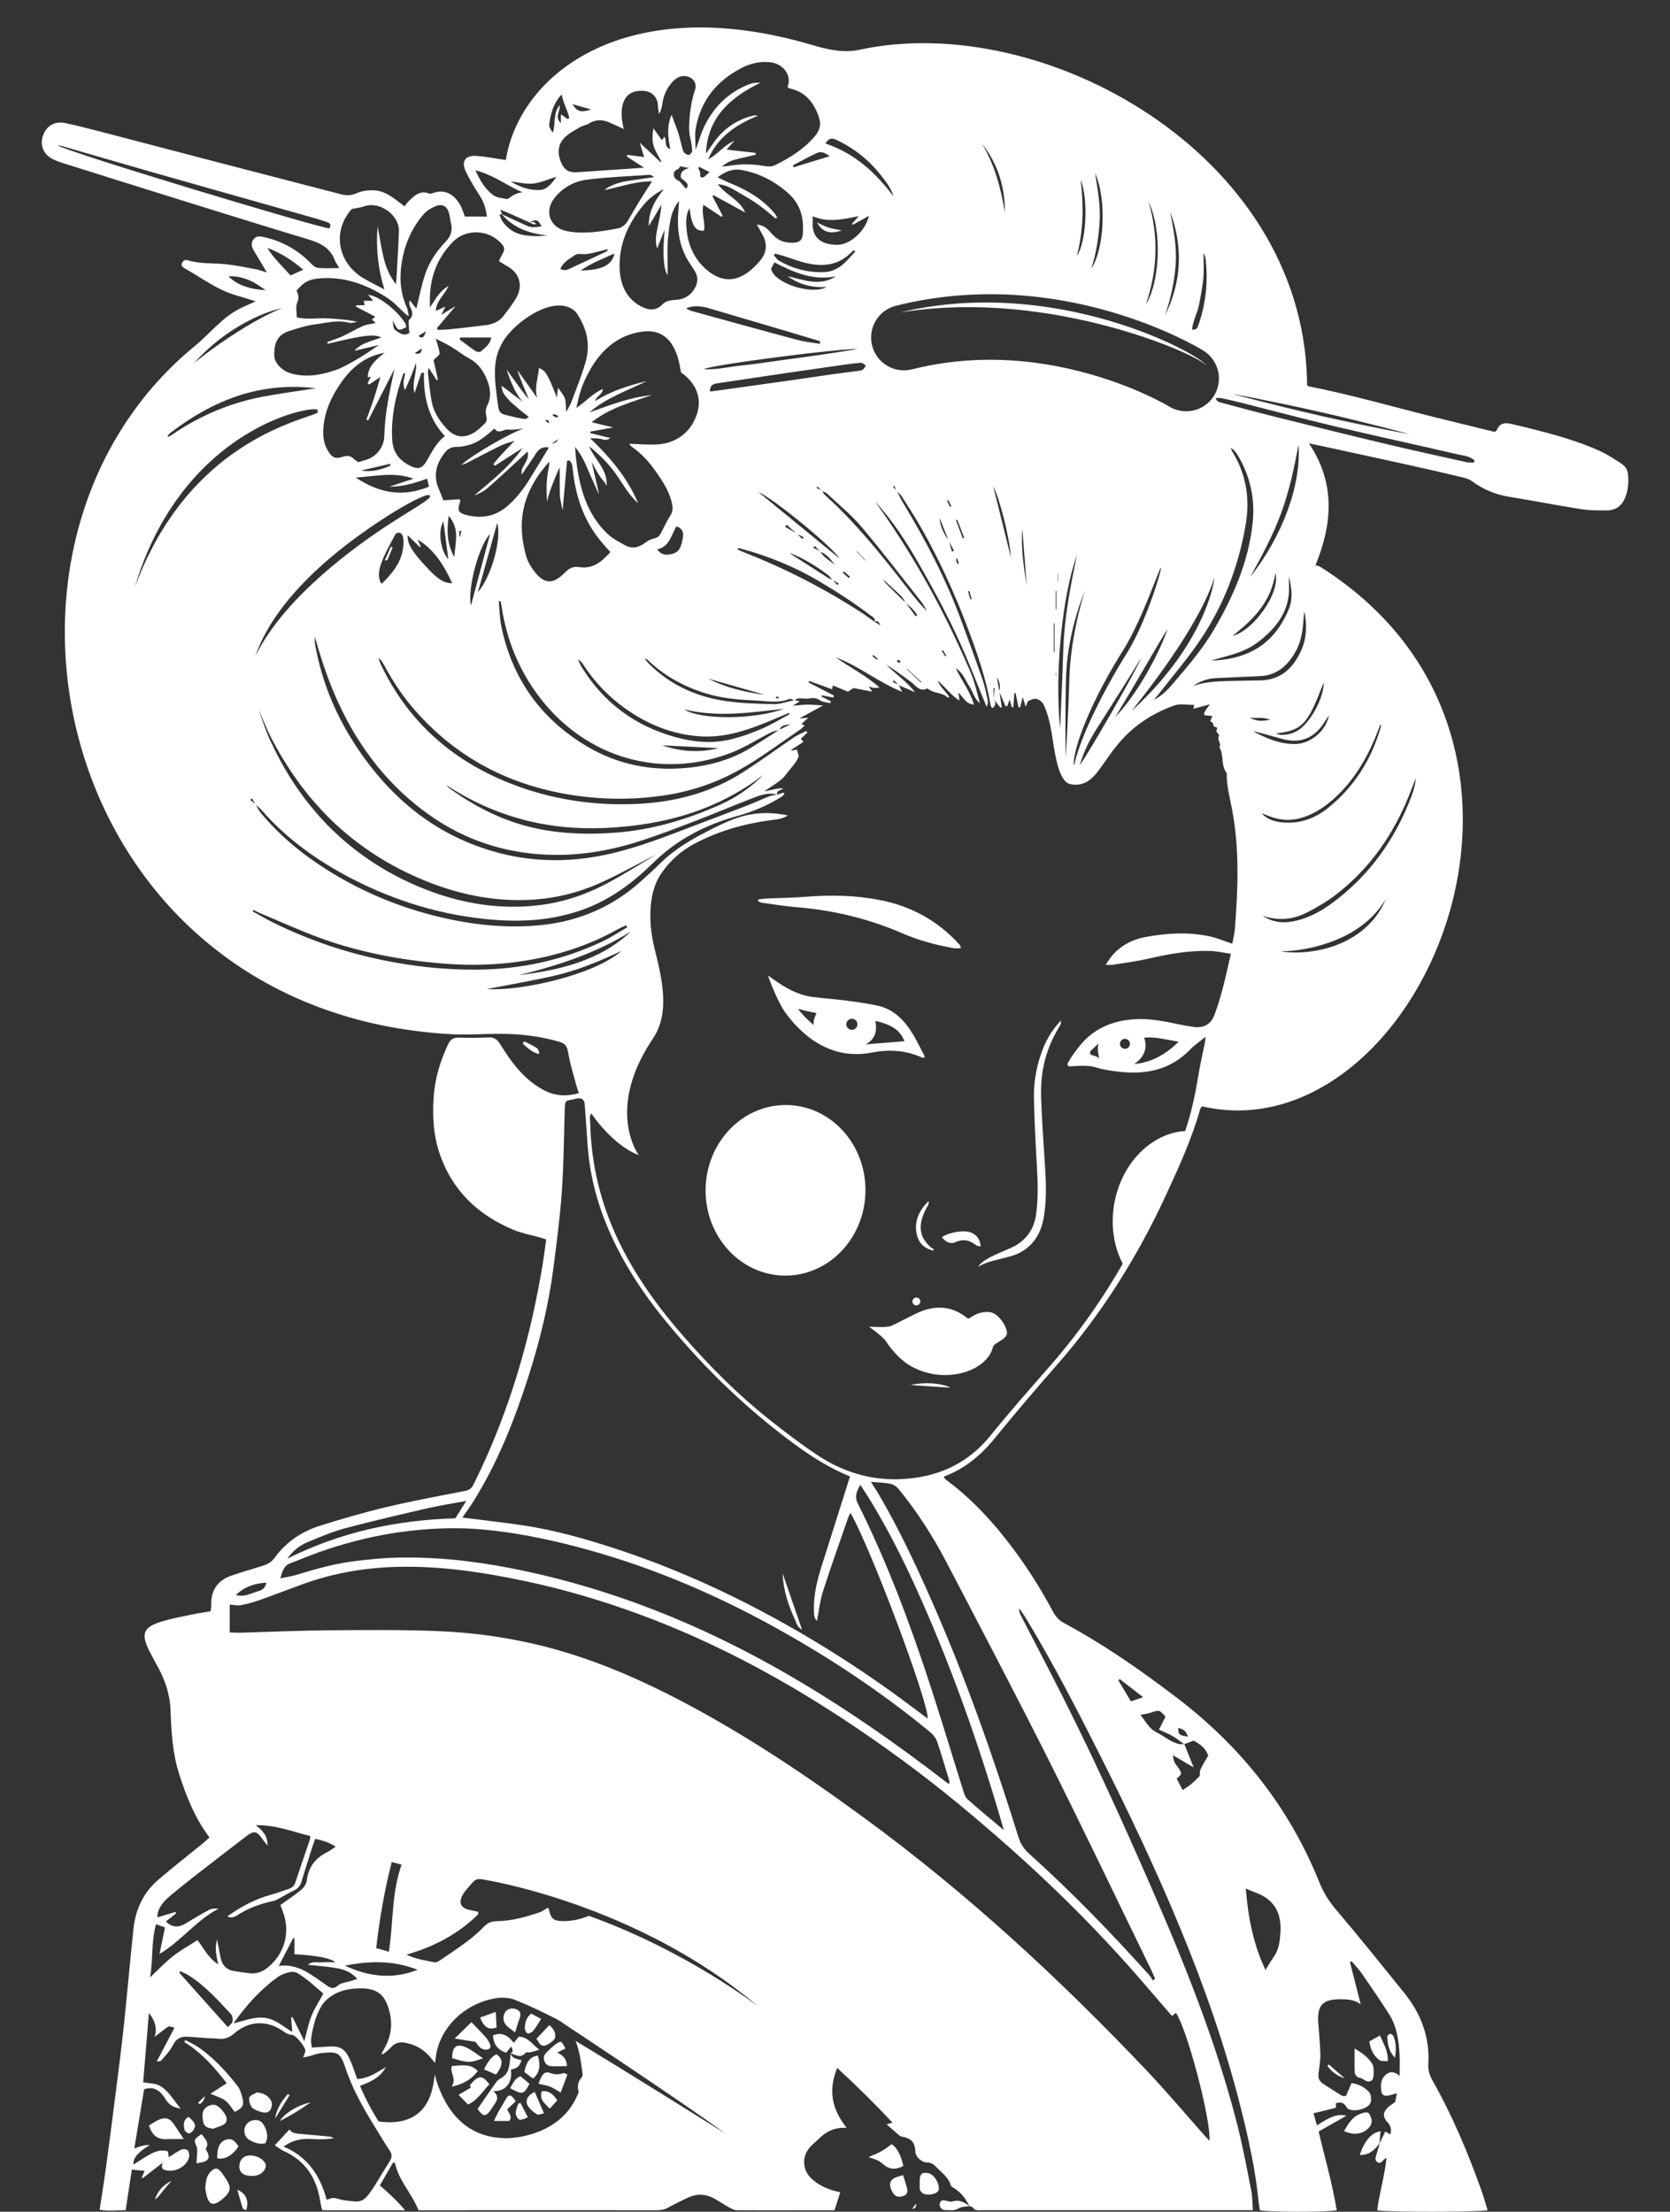 <svg xmlns="http://www.w3.org/2000/svg" id="Layer_2" viewBox="0 0 1705.08 2258.61"><rect x="0" y="0" width="1705.08" height="2258.61" fill="#333333" stroke="none"/><defs><style>.cls-1{fill:#fff;stroke-width:0px;}</style></defs><path class="cls-1" d="m52.8,161.94c4.42,2.47,9.43,3.98,14.3,5.51,40.92,12.89,81.85,25.75,122.82,38.5,41.82,13.01,83.63,26.07,125.57,38.71,11.89,3.58,21.77,8.72,26.36,21.1.89,2.41,2.58,4.52,4.64,8.02-8.18,0-15.07.43-21.87-.22-2.55-.24-5.26-2.59-7.22-4.63-13.19-13.7-29-22.53-47.55-26.71-4.1-.92-7.92-1.65-10.81,1.99-3.03,3.81-2.34,7.79.15,11.8,4.27,6.87,8.31,13.88,13.28,22.23-4.84-1.42-8.15-2.7-11.58-3.34-10.09-1.87-20.17-4-30.35-5.06-12.91-1.35-26.09-.14-38.73-4.03-2.97-.92-4.79.34-5.92,2.65-1.39,2.86.51,4.37,2.84,5.67,16.61,9.26,31.84,21.1,50.34,26.81,7.19,2.22,14.38,4.41,22.14,6.78-5.45,2.45-10.79,4.64-15.93,7.21-18.52,9.26-30.88,25.73-46.61,38.64-248.35,204-139.94,679.94,261.54,702.53,17.55.99,35.16-.5,52.73-.33,18.21.17,36.24,2.22,53.89,6.91,11.49,3.05,11.86,4.2,13.98,15.88,1.77,9.76,4.83,19.3,7.39,28.91.74,2.79,1.73,5.51,2.8,8.85-12.43,3.48-23.45,3.03-34.25-2.33-15.38-7.62-26.8-19.57-36.57-33.3-3.51-4.93-6.73-10.07-10-15.17-2.64-4.11-5.91-6.34-11.21-6.1-10.29.46-20.61.53-30.91.23-5.45-.16-8.43,2.29-10.56,6.81-8.21,17.42-13.63,35.61-14.81,54.89-1.15,18.86-.22,37.54,5.81,55.67,12.81,38.5,39.44,63.84,76.22,79.07,8.58,3.55,17.96,5.15,26.96,7.68,1.7.48,3.35,1.11,5.93,1.98-.94,6.98-1.7,13.83-2.79,20.63-12.49,78.44-34.32,154.01-69.33,225.52-.8,1.63-1.7,3.2-2.49,4.83-1.73,3.55-4.48,5.07-8.46,5.85-26.67,5.23-53.43,10.14-79.87,16.42-22.88,5.44-45.53,12.01-67.97,19.08-18.89,5.95-34.9,16.88-46.62,33.15-3.55,4.93-8.32,6.66-13.52,8.28-10.06,3.14-20.19,6.08-30.16,9.5-13.96,4.78-21.04,14.62-20.73,29.57.04,2.07-.36,4.16-.62,6.86-6.64,1.13-13.18,2.02-19.61,3.39-10.33,2.2-20.78,4.13-30.86,7.23-18.23,5.62-20.85,12.54-12.19,29.73,3.14,6.22,6.59,12.28,9.83,18.44,6.99,13.27,11.39,27.14,11.92,42.39.76,21.77,1.97,43.53,8.65,64.6,7.26,22.9,16.01,45.02,31.1,65.25-2.68,2.33-5.27,4.7-7.98,6.92-14.77,12.07-29.82,23.83-44.31,36.23-15.21,13.01-23.17,30.19-25.29,49.84-3.53,32.81-6.31,65.7-9.8,98.51-2.49,23.48-5.54,46.9-8.5,70.32-3.23,25.52-6.54,51.02-10,76.51-1.87,13.74-4.11,27.42-6.27,41.7,8.79,1.97,17.12.33,26.55.6,2.12-14.04,4.18-27.32,6.33-41.55,4.33.46,8.31.89,13.06,1.4-1.09,2.53-1.99,4.59-2.88,6.65.27.27.55.54.82.82,6.56-5.09,13.11-10.17,20.59-15.97-1.48,3.92-1.57,6.69,2.81,7.77,9.71,2.4,21.29-3.44,23.95-12.94.62-2.23.07-5.59-1.33-7.3-1.03-1.27-4.72-1.6-6.5-.78-4.32,1.99-8.22,4.89-12.81,7.75-.27-1.96-.52-3.8-.82-5.96-6.99-2.29-13.13.13-18.94,3.36-5.5,3.05-10.7,6.63-16.19,10.07q-1.42-9.29,16.31-19.7-4.64-1.05-15.56,3.32c3.4-20.55,6.69-40.45,10-60.44,10.54-3.72,17.1,1.98,22.06,10.31,3.5,5.88,8.68,8.41,15.27,9.38-7-8.19-12.1-18.24-21.73-23.54-4.39-2.42-10.28-2.12-16.55-3.25,1.91-23.18,3.87-47,5.84-70.82,5.99,7.42,8.78,15.21,5.88,24.44,5.03-3.91,9.26-7.49,13.85-10.54,1.03-.68,3.28.47,6.43,1.05-6.22,11.85-12.01,22.9-18.16,34.61,1.32-.27,3.68-.02,4.56-1.04,4.3-5.03,9.11-9.94,12-15.76,3.4-6.84,8.35-8.93,15.17-8.54,6.35.36,12.68.96,19.03,1.38,4.23.28,8.5.24,12.7.71,6.18.68,11.07-1.51,15.71-5.48,10.82-9.27,23.22-12.79,37.19-8.66,3.42,1.01,6.78,2.59,9.81,4.49,3.81,2.39,6.98,5.44,12.05,5.67,3.76.17,13.51,12.25,13.5,16.08,0,2.08-1.29,4.15-2.25,6.97,2.64-.54,4.65-.87,6.62-1.38,3.51-.91,6.93-2.38,10.48-2.81,17.6-2.12,20.67-1.58,26.01,14.57,7.29,22.09,18.68,41.96,30.79,61.55,4.77,7.73,9.36,15.58,14.44,23.1,2.82,4.18,2.38,7.5-.24,11.52-5.77,8.88-10.94,18.16-16.74,27.03-10.43,15.93-13.1,14.22-29.58,12.27-3.57-.42-7.01-2.09-10.57-2.39-2.19-.18-4.51,1.15-7.2,1.92-6.26-23.91-19-43.92-43.95-54.34,9.57-7.05,19.47-8.56,30.16-7.69,6.88.56,13.85.11,21.14-.83-1.32-.57-2.61-1.52-3.97-1.66-9.64-.98-19.29-1.8-28.94-2.66-4.84-.43-9.81-.44-12.46-4.61-4.88,5.3-9.56,10.37-14.87,16.13,3.02,1.99,5.53,4.18,8.44,5.48,22.17,9.87,34.02,27.29,37.75,50.82.47,2.97,1.17,5.91,1.79,8.86.06.27.32.49.78,1.16,27.16,0,54.62,0,84.17,0-8.26-9.98-16.65-17.43-25.72-25.36,4.46-7.73,8.92-15.44,13.38-23.16.67-.03,1.34-.06,2-.09,3.69,18.3,17.25,31.3,24.12,48.61,2.97.13,5.92,0,8.87,0,77.89.02,155.77-.1,233.66,0,4.4,0,8.21-.45,12.04-2.56,6.35-3.5,12.91-6.63,19.42-9.84,9.01-4.44,18.15-4.67,27.07,0,5.59,2.93,10.8,6.59,16.33,9.66,2.48,1.38,5.31,2.73,7.99,2.74,26.67.16,53.34.06,80.01,0,6.6-.02,13.2,0,19.33,0,2.08-6.56,3.93-12.2,5.88-18.36-9.98-2.07-20.11-5.68-28.5-13.11-10.72-9.5-11.3-24.1-1.19-34.3,2.56-2.58,5.41-4.86,8-7.42,7.41-7.33,16.1-11.64,28.17-11-14.88-18.68-19.06-38.08-9.64-61.17,20.09,18.43,38.42,36.63,56.52,55.93-2.39.68-3.88,1.12-5.99,1.72,4.36,3.86,8.13,7.29,12.03,10.57,1.09.92,2.49,1.78,3.86,2.04,9.47,1.77,13.19,6.01,13.4,15.58.1,4.42,6.14,10.74,11.82,10.71,4.33-.03,6.76,1.91,9.31,4.53,5.66,5.8,12.6,10.53,15.11,18.92.35,1.16,2.07,2.02,3.3,2.79,7.12,4.48,12.04,10.8,15.59,18.3-.01,0-.02,0-.03,0,.02.02.04.03.06.05v-.05c1.18.45,2.88.56,3.44,1.41,1.96,3.03,4.72,3.01,7.9,2.84,1.51-.08,3.03,0,4.55,0,87.28,0,174.57,0,261.85,0h11.73c-.56-7.41-.39-13.6-1.65-19.95-4.59-23.1-8.85-46.31-14.71-69.09-21.52-83.73-53.68-163.64-88.24-242.66-27.9-63.77-56.61-127.18-87.9-189.37-14.55-28.93-29.63-57.6-44.45-86.39-1.06-2.06-1.94-4.21-1.53-7.17,2.67,4.04,5.48,7.98,7.97,12.12,26.46,43.85,49.95,89.3,73.01,134.99,29.87,59.19,58.37,119.02,83.65,180.33,24.7,59.92,46.04,121,61.8,183.89,7.86,31.38,14.77,63.02,17.97,95.32.24,2.37.81,5.78,1.19,7.98,7.68,2.02,69.95,2.06,78.44,0-4.27-26.49-11.98-53.25-18.48-80.34,9.04-5.14,18.3-10.41,28.4-16.15-8.72-2.08-15.47.22-30.08,9.87-1.28-4.46-2.45-8.54-3.54-12.37,8.06-1.95,15.46-3.67,22.77-5.68.37-.1.05-2.75.05-4.61,4.4-1.2,7.86-1.35,10.84,3.96,2.41,4.28,11.84,4.11,18.67.91,5.34-2.5,7.18-5.68,6.31-11.63-.25-1.69-.9-3.63-2.03-4.82-4.69-4.89-10.36-7.97-17.81-8.98-1.94,4.57-3.67,8.64-5.54,13.06-1.28,0-3.02.54-4.06-.09-6.72-4.06-13.32-8.31-19.87-12.65-3.67-2.43-4.7-6.08-4.2-10.34.74-6.31,2.04-12.65,1.91-18.95-.21-10.58-1.3-21.14-2.13-31.69-1.47-18.78,4.22-25.03,22.85-24.96,7.22.03,14.33.44,20.44,5.22-3.65-14.4-7.3-28.8-10.95-43.2.58-.28,1.15-.57,1.73-.85,3.58,4.33,7.51,8.42,10.69,13.02,9.29,13.45,18.5,26.96,27.33,40.71,7.93,12.35,9.94,26.53,10.88,40.81.46,6.91.08,13.88.08,22.51-6.02-5.27-10.97-4.41-15.11-.25-4.49,4.49-4.3,10.42-3.56,16.23.43,3.34,2.91,4.72,5.87,4.35,3.18-.4,6.27-1.57,10.02-2.57-.58,2.93-1.2,6.07-1.8,9.05-2.62,1.89-5.28,3.36-7.39,5.42-5.36,5.24-5.43,9.69-.25,15.39,3.15,3.47,4.31,7.17,2.57,12.27-1.61-1-3.16-1.96-4.96-3.08-2.08,4.33-4,8.3-5.91,12.28l.25-.29c-1.18,4.04-2.31,8.09-3.57,12.1-.85,2.71-1.67,5.52,1.28,7.32,3.33,2.03,4.77-1.14,6.65-2.93.41-.39.98-.63,2.55-1.6-1.9,18.22-7.43,36.3-9.52,53.57,7.25,2.05,102.47,2,112.75,0-1.94-5.97-3.72-12.72-5.79-18.55-13.85-39.14-29.86-77.35-50.3-113.56-3.08-5.45-4.89-10.79-4.51-17.16,1.68-27.67-7.61-51.77-24.83-73.02-23.07-28.49-45.95-57.14-69.69-85.07-7.23-8.51-12.7-17.46-16.78-27.64-30.68-76.46-80.02-138.45-145.33-188.28-36.91-28.16-74.83-54.69-115.81-76.64-5.45-2.92-8.65-7.39-11.39-12.51-11.89-22.21-25.31-43.46-40.39-63.62-19.33-25.82-40.91-49.5-66.87-68.91-.96-.72-1.89-1.52-2.71-2.4-.38-.4-.46-1.07-.77-1.86,21.24-7.9,37.79-21.75,52.03-39.27,20.45-25.15,41.51-49.81,62.89-74.17,46.34-52.81,83.13-111.68,112.44-175.34,12.91-28.05,25.75-56.16,34.14-86.02.31-1.11,1.18-2.06,1.94-3.33,218.38,51,407.67-369.9,120.76-550.94-1.25-.79-2.83-.91-4.81-1.56,17.16-42.14,20.74-83.47-6.67-124.45,5.91,1.22,10.27,2.08,14.61,3.02,30.45,6.62,60.91,13.2,91.34,19.93,17.43,3.86,34.83,7.89,52.19,12.07,3.15.76,6.4,2.12,8.99,4.03,11.46,8.44,24.11,13.41,38.19,15.65,24.21,3.84,48.26,8.65,72.48,12.45,8.62,1.35,17.51,1.29,26.27,1.3,9.13.01,15.5-4.79,18.84-13.18,3.08-7.73,3.71-15.84,2.78-24.13-.52-4.65-3.05-8.06-6.61-10.39-6.81-4.47-13.66-9.05-21.02-12.48-25.1-11.68-51.84-18.43-78.57-25.12-4.4-1.1-8.86-2.02-13.27-3.09-6.26-1.51-11.47-.72-14.24,6.05-.31.75-1.25,1.23-2.28,2.2-19.47-4.79-39.13-9.63-58.78-14.46-42.02-10.33-88.6-23.87-131.09-32.06-2.28-.44-1.73-2.92-1.83-7-5.88-232.13-270.77-377.08-456.73-336.8-16.6,3.6-32.89-.23-48.41-4.81-188.86-55.78-298.52,28.44-312.89,117.44-10.41-1.51-20.14-3.54-29.97-4.17-11.87-.77-15.89,5.8-10.53,16.68,3.6,7.3,7.78,14.37,12.21,21.21,5.35,8.26,7.59,13.32,9,24.05-7.45,0-14.83,0-22.5,0-1.28-3.4-2.26-6.55-3.62-9.52-4.82-10.49-14.71-19.53-28.37-14.7-1.39.49-3.17,1.14-4.37.68-9.62-3.65-15.44,2.32-21.33,8.14-1.28,1.27-2.23,2.87-3.84,4.97-3.32-2.51-5.9-4.42-8.44-6.37-7.09-5.42-14.77-9.97-23.84-10.08-5.59-.07-11.67.72-16.68,2.98-5.46,2.46-10.39,2.56-15.76,1.17-42.14-10.93-84.29-21.83-126.41-32.81-40.95-10.67-81.87-21.46-122.82-32.11-10.82-2.81-21.65-5.6-32.59-7.89-10.45-2.19-18.69,2.58-22.44,12.23-3.64,9.37-.45,18.95,8.73,24.09Zm1219.13,1766.6c4.01,1.68,6.68,2.96,9.46,3.94,19.79,6.93,27.37,21.32,25.91,41.56-.6,8.22-1.4,16.24-6.21,23.33-3,4.41-5.71,9.01-9.05,14.33-12.38-26.11-17.67-53.32-20.11-83.16Zm-58.88-155.04c-9.43-1.43-10.03-1.98-10.01-9.06,6.8,2.44,7.04,2.65,10.01,9.06Zm-15.61,18.92c7.53,4.4,13.49,7.87,21.25,12.41-3.74-9.47-6.57-16.62-9.45-23.73,2.84-1.07,5.69-2.15,9.37-3.55,6.38,3.2,12.42,7.77,15.02,15.16-2.98,5.26-5.87,9.86-8.18,14.73-.93,1.95.28,5.36-.98,6.65-4.93,5.06-10.09,10.02-17.05,13.79-2.25-4.31-4.17-7.99-6.07-11.62,5.34-4.12,5.58-5.04,2.45-9.93-1.46-2.29-3.35-4.33-4.6-6.72-.85-1.62-.94-3.63-1.76-7.18Zm-33.15-41.14c4.38-.94,7.68-1.34,10.78-2.36,8.69-2.87,8.65-2.97,14.92,4.19-2.2,4.33-4.42,8.69-6.7,13.18,5.42,2.52,9.92,4.24,14.04,6.64,4.07,2.37,7.76,5.39,11.61,8.13-1.67.03-3.39.28-4.98-.06-8.79-1.83-15.31-8.07-22.96-11.87-8.36-4.15-11.13-11.42-16.7-17.84Zm-22.38-35.18c.39-.52.79-1.05,1.18-1.57,8.23,6.38,16.47,12.75,24.11,18.67-4.33,1.47-8.03,2.72-12.56,4.25-4.16-6.97-8.44-14.16-12.73-21.36ZM407.28,236.15c-.5,15.7-1.56,31.39-2.4,47.08-.1,1.88-.36,3.75-.67,6.96-7.41-9.58-10.8-19.19-13.03-29.16-2.22-9.88-3.78-19.91-5.63-29.87-1.92,21.89.38,43.24,6.94,64.44-7.18-3.81-14.1-7.21-20.76-11.07-27.31-15.85-32.76-48.57-12.62-71.08,4.74-.99,8.94-1.41,12.82-2.77,15.69-5.48,35.88,8.77,35.35,25.48Zm102.25,10.18c6.32,5.86,6.61,8.07,2.14,15.53-.74,1.24-1.25,2.62-2.26,4.77,2.73,1.69,5.12,3.38,7.69,4.73,13.14,6.89,17.42,19.92,10.04,32.77-3.75,6.52-8.48,12.51-13.05,18.52-4.47,5.89-10.99,8.45-18.05,9.38-12.3,1.61-24.63,2.95-36.96,4.26-4.01.43-8.06.41-12.09.6-.29-.62-.58-1.23-.86-1.85,5.94-6.99,11.88-13.99,19.09-22.48-5.68,3.47-9.85,6.03-14.6,8.93,1.37-2.82,2.38-4.91,4.1-8.43-4.18,1.97-6.66,3.14-9.72,4.59.29-10.61,8.82-16.17,12.89-25.52-9.38,5.25-13.05,13.42-18.96,21.87,0-4.69-.05-7.4,0-10.11.43-22.15,8.16-41.41,23.73-57.12,12.56-12.67,33.8-12.53,46.88-.41Zm-82.26,96.65c2.43-1.48,5.13-3.12,7.63-4.64-2.1,6.8-4.15,7.85-7.63,4.64Zm3.36,12.9q-.48,7.34-7.13,4.72c1.93-1.28,4.33-2.87,7.13-4.72Zm23.64,89.44c-9.17,7-13.48,16.75-18.86,25.78-4.05,6.8-8.13,8.43-15.04,5.32-11.46-5.16-18.97-13.21-19.87-26.75-1.57-23.69,3.56-46.12,11.33-68.17.09-.25.85-.27,1.9-.57-.68,5.49-3.46,10.84-.2,17.34,2.42-5.55,4.4-9.87,6.19-14.27,1.8-4.42,3.41-8.91,5.11-13.37.8,10.62-4.56,20.24-1.65,30.86,2.35-6.88,4.69-13.76,7.04-20.64.89-.07,1.78-.14,2.66-.2-.61,24.17,4.26,46.44,21.38,64.7Zm-80.23-16.89c1.19.52.71.31,1.91.82,8.98-17.6,17.97-35.2,26.95-52.8-5.14,23.03-10,45.91-10.51,68.73-.25,11.36-7.93,21.22-18.81,24.48-2.55.76-5.1,1.53-7.69,2.31-1.43-1-3.36-1.99-4.81-3.45-3.18-3.19-6.48-3.53-10.73-2.14-7.98,2.6-11.34,1.03-15.64-6.19-4.03-6.76-5.06-14.13-4.61-21.85,1.01-17.46,7.86-32.66,17.64-46.86,10.75-15.63,24.13-27.37,45.04-31.3-9.11,7.05-16.64,13.76-17.45,24.81.55.06,1.11.17,1.66.15.27,0,.53-.34.81-.37.24-.03.51.15.74.23-1.06,2.07-2.14,4.17-3.21,6.28.83.74.73.65,1.56,1.39,3.55-2.37,7.1-4.73,11.52-7.68-2.44,8.11-4.44,15.3-6.78,22.39-2.34,7.08-5.03,14.04-7.56,21.05Zm419.26,383.1s-.02,0-.02,0c-2.61.54-5.36.73-7.81,1.69-8.1,3.19-16.01,6.85-24.12,9.99-19.97,7.71-40.04,15.17-60.02,22.84-31.01,11.89-61.98,23.67-95.05,29.09-44.53,7.31-87.45,2.4-128.93-14.99-42.13-17.66-75.7-46.17-102.86-82.57-25.51-34.18-43.4-71.84-51.7-113.84-.47-2.38-1.05-4.75-1.3-7.15-.22-2.1-.05-4.25-.05-6.37,6.74,24.11,14.62,47.54,25.22,70.03,21.32,45.25,51.18,83.5,92.31,112.42,35.86,25.21,75.79,38.31,119.6,40.15,31.51,1.32,62.11-3.7,91.96-13.01,20.12-6.27,39.81-13.97,59.52-21.5,19.17-7.32,38.03-15.47,57.21-22.77,8.26-3.15,16.72-6.83,26.03-4.01Zm-57.36,9.91c-34.39,15.42-70.1,26.16-107.96,28.92-26.71,1.95-53.3,1.32-79.51-4.17-32.74-6.86-62.17-21.37-89.16-40.94-1.48-1.07-2.67-2.53-4-3.81,49.97,32.93,104.37,46.94,163.85,44.03,58.77-2.88,113.04-17.79,160.47-54.32-12.81,12.74-27.38,22.98-43.69,30.29Zm-66.19,51.31s-6.04,3.65-16.96,10.25c-5.46,3.3-12.13,7.36-20,11.89-3.94,2.26-8.18,4.64-12.74,7.06-4.55,2.43-9.46,4.88-14.73,7.21-10.52,4.67-22.51,8.88-35.78,11.9-6.63,1.52-13.59,2.73-20.8,3.5-1.8.19-3.62.38-5.44.57-1.83.13-3.68.26-5.54.4-1.86.16-3.73.2-5.62.27-1.89.05-3.79.18-5.7.15-15.3.15-31.42-1.24-47.75-4.57-16.35-3.25-32.9-8.38-49.18-15.12-16.32-6.65-31.63-14.69-45.65-23.62-14.03-8.93-26.75-18.78-38.04-29.04-11.36-10.2-21.08-21.02-29.57-31.54-1.05-1.32-2.1-2.64-3.13-3.94-1.03-1.3-2.08-2.58-3.01-3.92-1.91-2.65-3.78-5.24-5.62-7.79-.46-.64-.91-1.27-1.37-1.9-.43-.65-.85-1.3-1.27-1.94-.84-1.29-1.67-2.56-2.49-3.82-.82-1.26-1.63-2.5-2.44-3.73-.81-1.23-1.6-2.44-2.31-3.69-5.93-9.83-10.9-18.94-14.84-27.13-.98-2.05-1.93-4.03-2.84-5.93-.46-.95-.9-1.89-1.34-2.8-.42-.93-.83-1.84-1.21-2.74-1.54-3.59-2.81-6.91-3.92-9.91-4.3-12.02-6.67-18.67-6.67-18.67,0,0,.71,1.62,2.06,4.69,1.32,3.09,3.27,7.64,5.78,13.5,1.28,2.92,2.73,6.14,4.45,9.59.42.87.88,1.74,1.34,2.63.48.89.98,1.79,1.48,2.71,1.01,1.84,2.05,3.76,3.13,5.74,4.33,7.92,9.69,16.69,15.97,26.13.75,1.2,1.59,2.36,2.44,3.54.84,1.18,1.7,2.37,2.56,3.58.86,1.21,1.73,2.42,2.61,3.66.44.62.88,1.23,1.33,1.86.47.6.95,1.21,1.42,1.82,1.9,2.43,3.84,4.91,5.82,7.44.96,1.28,2.04,2.5,3.1,3.74,1.06,1.24,2.13,2.49,3.21,3.75,8.7,10.03,18.52,20.31,29.86,29.98,22.51,19.48,50.39,37.31,82.25,50.28,15.86,6.57,31.88,11.66,47.67,15.02,15.78,3.44,31.34,5.1,46.18,5.33,1.86.07,3.7,0,5.53,0,1.83-.02,3.66-.01,5.46-.12,1.81-.08,3.6-.15,5.39-.23,1.78-.13,3.55-.27,5.3-.4,7.02-.54,13.78-1.48,20.27-2.73,12.99-2.48,24.84-6.11,35.35-10.23,5.27-2.05,10.18-4.23,14.81-6.42,4.63-2.18,8.96-4.32,12.99-6.37,8.06-4.1,14.95-7.76,20.6-10.74,11.28-5.97,17.58-9.15,17.58-9.15Zm-409.11-202.57c5.92-17.29,15.59-33.88,26.81-48.81,11.24-14.97,24.01-28.41,36.75-40.21,12.76-11.81,25.51-22.01,37.09-30.61,11.59-8.6,22.01-15.6,30.29-20.99,10.43-6.78,18.65-11.6,25.03-15.1,6.39-3.5,10.94-5.69,14.17-7.04,6.46-2.67,7.7-2.09,8.12-1.06.51.98.29,2.13-5.4,6.04-2.84,1.96-7.05,4.63-13.15,8.43-6.1,3.81-14.09,8.75-24.39,15.45-16.31,10.65-41.06,27.87-66.72,50.44-12.8,11.29-25.8,23.94-37.74,37.88-11.92,13.93-22.78,29.2-30.85,45.58Zm129.4-97.08c3.65-9.49,8.94-18.35,13.54-27.48.12-.24.47-.37.71-.55,2.89-2.03,5.24-1.28,6.63,1.72.74,1.59.94,3.52,1.01,5.31.66,18.51-9.54,31.63-21.83,43.68-.14.13-.58-.05-1.02-.09-4.08-7.67-1.77-15.52.96-22.6Zm79.34-63.27c-5.21.33-10.56.67-16.72,1.07-1.61-4.07-2.92-7.75-4.51-11.31-6.14-13.74-2.92-25.87,5.96-37.24,3.23-4.14,6.94-6.17,12.4-5.99,4.11.13,8.35-.92,12.38-2.01,10.18-2.74,17.81-9.72,25.95-16.74,4.2,6.32,9.11.5,13.84,1.06,5.2.62,10.61-.57,15.93-.97-10.95,3.02-53.2,26.97-63.63,37.21,2.63-.99,4.3-1.44,5.8-2.21,11.56-5.91,23.01-12.04,34.68-17.73,4.39-2.14,9.26-3.28,13.91-4.88-7.5,8.17-15.17,15.38-21.53,23.77.47.6.93,1.19,1.4,1.79,9.45-6.05,18.89-12.1,28.34-18.15-13.59,19.47-31.89,33.5-49.42,48.51,4.87-1.87,9.58-4.05,13.33-7.32,11.4-9.93,22.44-20.28,33.61-30.49,2.28-2.08,4.49-4.24,7.46-7.04,2.84,9.91-7.56,14.43-5.9,23.56,5.33-7.87,10.19-14.73,14.71-21.81,2.96-4.62,6.61-7.08,13.07-5.97-6.56,10.81-12.71,21.1-19.02,31.3-6.39,10.33-13.56,19.98-22.79,28.11-12.2,10.73-26.01,13.51-41.46,9.83-9.33-2.22-10.56-4.75-7.26-14.16.15-.43-.24-1.04-.54-2.21Zm1.65,32.29c-.41,1.97-.83,3.94-1.24,5.91-.27-.05-.55-.09-.82-.14v-5.76c.69,0,1.37,0,2.06,0Zm9.81,76.32c-3.79-16.81,8-61.36,19.55-73.12-6.54,24.48-13.1,48.99-19.55,73.12Zm26.83-84.42c4.7,16.83-5.96,54.73-19.75,70.73,6.43-23.03,12.86-46.05,19.75-70.73Zm396.81,61.73c-1.28-1.28-2.16-2.97-3.02-4.2,6.33,5.79,12.87,11.54,19.09,17.62,1.63,1.59,2.53,3.91,3.66,6.01-6.59-6.47-13.2-12.9-19.72-19.43Zm12.64,77.83c.83.65,1.66,1.3,2.5,1.95-.55.55-1.1,1.1-1.66,1.66-.79-.7-1.57-1.39-2.36-2.09.5-.5,1.01-1.01,1.51-1.51Zm-74.91-168.15c-1.12-1.01-1.8-2.5-2.62-3.84,1.73.8,3.68,1.35,4.99,2.59,11.88,11.19,24.71,21.61,35.18,34.01,21.24,25.16,41.2,51.39,61.59,77.27,2.03,2.57,3.31,5.73,4.93,8.61-7.64-7.69-14.13-16-20.6-24.31-25.83-33.21-52.08-66.04-83.48-94.33Zm83.08,110.99c4.56,3.15,8.27,7.07,11.23,11.66-.51.44-1.02.89-1.54,1.33-3.23-4.33-6.46-8.66-9.69-13Zm.87,66.51c4.85,4.47,9.7,8.95,14.55,13.42-.14.22-.29.43-.43.65-4.81-4.57-9.61-9.14-14.42-13.72.1-.12.2-.24.3-.35Zm-56.3-454.31c.36.3.71.59,1.07.89,4.93-2.76,9.86-5.51,16.23-9.08-3.37,15.45-19.34,29.78-32.46,29.6-15.31-.2-26.11-6.46-24.96-23.73.1-1.42.01-2.85.01-5.5,15.47,6.86,30.64,3.12,47.02-.03-3.09,3.5-5,5.67-6.92,7.85Zm-76.42-6.64c-.84-1.37-1.52-2.87-2.55-4.09-12.22-14.5-27.97-23.79-45.3-30.81-4.21-1.7-8.26-3.81-12.89-5.96,8.07-6.28,15.99-9.12,24.72-7.5,17.95,3.32,33.55,11.45,47.25,23.61,12.77,11.34,16.33,25.68,14.97,41.86-.48,5.77-2.8,8.14-8.51,8.72-2.96.3-6.06,0-9-.54-5.88-1.07-10.41-4.36-14.38-8.85-3.43-3.89-6.88-8.21-14.98-9.16,2.56,4.62,4.24,7.61,5.88,10.62,5.27,9.67,4,18.74-3.03,26.91-3.34,3.88-7.09,7.53-11.13,10.66-13.41,10.38-27.46,10.26-40.78-.14-14.79-11.55-21.7-27.16-22.92-45.53-.42-6.4-.41-12.85,3.18-19.27,2.37,18.25,5.8,23.63,14.83,23.08,1.64-8.56-2.98-17.28-.66-26.39,6.69,4.4,12.64,8.31,18.6,12.22.37-.34.73-.68,1.1-1.02-3.47-6.69-6.95-13.39-10.42-20.08.33-.34.66-.68.99-1.02,10.81,5.91,21.61,11.81,32.42,17.72-5.52-13.1-19.5-17.43-27.85-28.88,9.07.55,15.44,5.16,22.06,8.94,6.55,3.75,13.1,7.57,19.24,11.92,6.2,4.4,11.91,9.5,17.83,14.29.45-.44.89-.87,1.34-1.31Zm-78.83-46.82c-.68-1.15-1.16-2.43-1.73-3.64.34-.39.67-.78,1.01-1.16,3.06,1.56,6.12,3.12,10.59,5.4-2.99,2.35-5.05,5.31-7.28,5.43-4.03.23-1.43-4.03-2.59-6.02Zm-32.51,68.16c1.42-13,1.83-26.5,11.16-38.08-.38,6.29-.84,11.91-1.02,17.55-.56,17.06,2.96,33.04,12.82,47.3,1.72,2.49,3.3,5.08,4.82,7.69,3.01,5.16,2.64,10.39.05,15.57-4.22,8.41-11.65,12.55-20.49,12.93-5.58.24-10.16,1.4-13.47,4.96-4.1,4.41-10.5,5.87-16.19,3.89-2.31-.81-4.49-1.71-6.52-2.89-14.1-8.17-19.81-21.6-20.55-37.27-1.19-25.24,8.45-46.61,24.3-65.59,5.73-6.86,12.67-12.22,20.78-16.26-8.89,11.08-15.76,22.81-15.34,37.78,4.29-7.27,8.57-14.54,12.86-21.82-.48,7.65-2.13,14.61-3.53,21.62-1.39,6.91-3.45,13.83-.89,23.15,1.8-4.54,2.85-7.21,3.91-9.88,1.06-2.65,2.15-5.3,3.8-9.38q-3.33,36.91,3.03,46.46c0-4.83-.02-7.65,0-10.48.09-9.09-.52-18.26.46-27.25Zm-141.35-16.17s-.07-.04-.11-.05c7.29-3.42,8.1-3.14,12.41,4.02-5.23.84-10.17,1.61-14.94-.49-8.57-3.78-17.03-7.83-25.53-11.77-.39-1.06-.81-2.19-1.72-4.64,3.61,1.41,5.75,2.17,7.83,3.09,7.3,3.22,14.57,6.49,21.86,9.74,0,0-.01.01-.03.03l-.16.15s.03-.01.04-.02c.12-.02.23-.04.35-.06Zm18.14,13.31c-8.87.93-17.58,1.09-26.36-.88-8.47-1.9-14.63-6.83-19.54-13.54-1.52-2.07-2.05-4.86-3.04-7.32.86.1,1.72.19,2.58.29,12.16,14.13,28.37,19.54,46.35,21.45Zm29.41,78.62c11.29,16.58,14.52,32.85,9.76,49.95-3.89,13.94-9.47,27.41-14.48,41.03-1.18,3.2-3.08,6.14-5.41,10.7-.53-6.02-.19-10.2-1.43-13.83-1.22-3.58-4.04-6.61-6.97-11.11-.47,4.16-.73,6.44-1.16,10.18-9.68-24.46-11.47-27.49-18.33-30.16-.85,10.2-4.92,19.85-1.75,30.62-6.66-9.36-13.33-18.71-19.99-28.07-.83.46,9.25,24.04,11.15,28.63-1.01.54-18.24-23.66-22.42-29.8,0,0,6.95,23.75,16.83,33.4-6.94-5.29-13.88-10.58-21.95-16.74.22,7.24,4.04,10.8,7.31,14.52,3.57,4.06,17.66,15.4,20.33,17.17l-.19.41c-1.04.69-1.85,1.23-2.89,1.92-3.25.13-16.43-3.02-22.15-4.66-4.91-1.4-5.45-4.71-6.22-10.35-4.02-29.35-5.62-45.98,5.3-64.24,12.69-21.22,55.29-50.3,74.67-29.57Zm80.2,230.6c-3.34.74-6.78,2.28-9.49,4.36-6.63,5.11-13.53,6.91-21.04,2.68-6.01-3.39-12.4-6.62-17.36-11.27-12.13-11.37-20.28-25.52-25.3-41.38-4.77-15.1-7.13-30.64-8.13-47.7,5.7,7.25,9.39,14.37,12.5,21.83,3.07,7.35,8.63,19.19,11.67,26.55.7-.29-7.5-32.74-7.06-32.9,9.7,19.79,11.88,17.33,15.11,24.45,1.17-16.88-12.31-26.98-18.03-40.71,10.18,8.29,19.44,17.16,27.03,27.84,7.39,10.4,13.36,21.93,23.17,30.52-10.75-25.59-28.07-46.44-49.09-66.49,4.48.25,7.41.14,10.23.64,3.09.54,6.09,2.47,10.49-.76-7.59-1.87-13.95-3.45-20.32-5.02.02-.54.04-1.08.05-1.62,7.09-1.28,14.18-2.57,23.19-4.2-8.28-2-14.76-3.57-22.02-5.33,18.85-14.91,40.49-20.41,61.43-27.67-22.24,2.08-42.82,10.26-63.68,17.61,17.15-15.04,38.53-22.02,58.38-31.91-18.22,4.4-35.94,9.97-52.71,20.37,1.57-5.45,7.67-6.31,7.99-12.37-10.82,4.82-17.9,13.36-27.09,19.41,1.89-8.82,3.93-17.34,7.3-25.3,11.54-27.23,30.22-48.75,60.35-52.7,37.22-4.88,37.98,41.17,39.49,42.03,2.06,1.16,29.38,19.2,12.38,50.6-7.61,14.06-21.65,22.16-38.45,22.7-8.96.29-17.96-.47-27.22-.76,1.04,1.1,2.06,2.59,3.44,3.55,9.88,6.83,17.6,15.74,24.38,25.47,7.1,10.19,13.88,20.6,16.25,33.17.77,4.05.36,7.56-1.98,11.21-3.22,5.04-5.78,10.51-8.51,15.85-1.67,3.26-3.12,6.3-7.39,7.25Zm22.18-12.11c6.65,2.1,7.43,6.82,6.5,11.8-1.23,6.52-2.48,13.89-9.95,16-5.04,1.42-11.21,2.66-16.2-4.36,12.89-2.88,14.24-14.83,19.66-23.44Zm147.02,25.79c6.6,2.69,10.74,8.17,14.88,13.63-4.99-4.51-11.52-7.32-14.88-13.63Zm18.62,32.45c-.45.57-.91,1.15-1.36,1.72-1.44-1.6-2.87-3.2-4.31-4.8l5.67,3.08Zm-6.67-3.84c-1.46-.6-2.99-1.1-4.31-1.94-11.7-7.41-23.36-14.9-35.01-22.39-1.56-1-3.05-2.12-4.57-3.18,14.5,5.42,27.34,13.55,39.58,22.66,1.7,1.26,2.92,3.17,4.31,4.85Zm-19.23-32.55c.46-.63.92-1.26,1.38-1.88,1.68,1.71,3.35,3.43,5.03,5.14-2.14-1.08-4.27-2.17-6.41-3.25Zm-11.21-8.9c-1.66-1.69-3.32-3.39-4.98-5.08,2.11,1.08,4.22,2.16,6.33,3.24-.45.61-.9,1.22-1.35,1.83Zm-17.64-12.58c.49-.69.99-1.39,1.48-2.08,3.22,2.83,6.44,5.66,9.67,8.49-3.72-2.14-7.43-4.28-11.15-6.41Zm-27.49-35.73c16.76,7.64,76.5,56.86,83.07,68.14-27.69-22.71-55.38-45.43-83.07-68.14Zm59.61-3.98c.32-.46.63-.92.95-1.37,1.32,1.31,2.63,2.63,3.95,3.94-1.63-.86-3.27-1.71-4.9-2.57Zm-86.37-101.41c-7.35,1.03-14.72,1.99-22.33,3.02-.38-7.69,4.62-7.97,9-8.64,22.07-3.35,44.16-6.63,66.24-9.88,19.7-2.89,39.4-5.73,59.11-8.53,6.57-.93,13.16-1.86,19.77-2.29,1.6-.1,3.32,1.77,4.98,2.74-1.11,1.52-1.92,3.56-3.41,4.42-1.73.99-4.04,1.06-6.13,1.34-8.06,1.08-16.15,2.01-24.21,3.15-14.04,1.98-28.06,4.12-42.1,6.11-20.3,2.89-40.62,5.72-60.93,8.56Zm33.67,312.78c-20.09-2.82-39.72-7.21-57.96-16.59,19.32,5.53,38.64,11.06,57.96,16.59Zm-62.55-332.6c9.02-4.67,141.64-21.58,157.4-20.53-14.38,2.23-27.49,4.35-40.63,6.27-12.86,1.87-25.76,3.53-38.64,5.28-13.19,1.79-26.33,3.95-39.57,5.24-12.85,1.25-25.55,4.59-38.57,3.73Zm85.72-94.99c11.57,8.43,24.52,11.93,39.96,11.08-16.33,8.64-54.2-4.18-56.84-18.7.91-1.74,2.1-4.01,3.39-6.47,20.08,10.49,39.99,18.94,62.88,14.25-16.6,10.62-32.91,3.7-49.39-.16Zm-98.84,35.34c-1.59-.44-3-1.51-4.89-2.49,8.68-3.53,16.64-2.07,24.51.24,26.88,7.89,53.74,15.85,80.6,23.81,10.61,3.14,21.2,6.35,31.8,9.53-.07.9-.13,1.79-.2,2.69-7.64-1.3-15.43-2.01-22.88-4-36.37-9.72-72.64-19.78-108.94-29.78Zm-78.11-58.49c-1.75,11.61-13.02,17.28-34.33,17.28,11.24-7.59,22.78-11.96,34.33-17.28Zm-7.3-2.38c-13.04,6.16-26.1,12.31-39.2,18.33-2.7,1.24-5.59,1.54-8.54-.33,3.18-7.43,9.86-10.38,15.31-14.26,2.37-1.69,6.78-.45,10.25-.7,2.08-.15,4.17-.44,6.2-.92,5.44-1.29,10.85-2.71,16.47-4.13-.24,1.01-.2,1.86-.5,2.01Zm3.24,307.31c-8.58,9.66-17.69,17.46-31.31,15.36-6.08-.94-10.35.77-14.53,5.05-13.91,14.26-23.09,12.13-34.15-4.05-2.69-3.93-4.99-8.44-6.18-13.02-1.96-7.57-3.6-15.36-4.09-23.14-1.74-27.67,8.45-50.98,27.89-72.42.94,5.85-4.44,12.4-2.13,41.39,0-6.88,12.19-35.42,12.78-35.42.22,4.44-.21,25.4.31,29.8.48,4.07,1.52,8.08,2.67,13.98,1.65-18.33,3.11-34.49,4.56-50.65.82-.17,1.64-.34,2.46-.5.87,1.34,2.2,2.58,2.52,4.04.76,3.54,1.06,7.18,1.53,10.78,3.31,25.44,11.98,48.64,28.63,68.5,2.88,3.43,5.91,6.74,9.06,10.3Zm-53.16-115.23q-1.85,4.06-6.6,4.38c2.68-1.78,4.64-3.08,6.6-4.38Zm-1-21.95c-1.58-.69-3.15-1.38-4.73-2.06.28-.6.55-1.19.83-1.79,1.58.59,3.16,1.18,4.73,1.77-.28.69-.56,1.39-.84,2.08Zm-8.92,5.84c-1.06-1-2.11-1.99-3.74-3.53q5.26-.52,3.74,3.53Zm6.06-230.23c8.47-10.77,20.22-17.09,33.22-18.75,21.23-2.71,42.72-3.46,64.1-4.92,1.05-.07,2.18,1.05,4.6,2.3-10.21,1.48-18.82,2.66-27.4,3.99-10.07,1.56-18.97,5.08-23.43,9.32,16.21-3.42,31.55-9.02,48.57-9-4.53,7.08-8.46,13.02-12.19,19.09-4.27,6.96-8.41,14.01-12.51,21.08-2.42,4.17-5.93,7.14-10.53,7.99-16.96,3.16-34,5.96-51.3,2.83-17.61-3.18-24.13-19.95-13.14-33.92Zm121.91-25.51c.68-3.62,5.89-3.62,6.32-6.89,3.3.61,5.77,1.07,9.24,1.71-6.03,1.66-9.45,4.39-8.35,10.33,7.48,5.46,8.22,7.16,5.26,10.96-2.26-2.57-4.56-5.2-6.86-7.82-3.77-1.49-6.38-4.21-5.61-8.29Zm134.81,91.86c16.35,3.91,31.9,2.82,44.93-9.52,1.29-1.22,2.64-2.39,3.96-3.58.51.43,1.02.86,1.53,1.29-3.01,3.31-5.91,6.72-9.05,9.9-6.12,6.2-13.32,10.82-22.16,11.21-16.68.74-32.35-3.33-46.79-11.72-2.06-1.19-3.41-3.6-5.09-5.44.37-.57.73-1.13,1.1-1.7,2.78.74,5.59,1.37,8.33,2.23,7.76,2.43,15.36,5.44,23.25,7.32Zm39.01,315.07c2,1.8,4,3.6,6,5.4-.41.44-.82.89-1.24,1.33-2.06-1.84-4.12-3.69-6.18-5.53.47-.4.95-.8,1.42-1.2Zm13.13-20.8c2.83,3.05,5.65,6.11,8.48,9.16-.11.1-.21.21-.32.31-2.84-3.04-5.67-6.09-8.51-9.13.12-.12.23-.23.35-.35Zm23.87,75.75c-1.96-1.2-3.93-2.39-5.89-3.59,3.78-2.06,4.61,1.17,5.89,3.59Zm-2.65,34.19c-.26.3-.52.61-.78.91-1.58-1.2-3.15-2.4-4.73-3.59.39-.38.77-.76,1.16-1.14,1.45,1.27,2.9,2.55,4.35,3.82Zm-17.4-47.71c-37.48-24.16-76.93-44.51-118.48-60.74-2.7-1.06-5.3-2.39-7.94-3.6,1.3-.88,2.23-.99,3.07-.76,28.18,7.56,54.98,18.33,80.19,33.19,18.27,10.77,36.05,22.2,52.87,35.1,2.07,1.59,5.79,2.72,4.35,6.68-4.68-3.3-9.25-6.77-14.06-9.87Zm-86.13,86.32c.81,0,1.62.28,2.43.45-.04.54-.08,1.09-.12,1.63-.98-.25-1.96-.5-2.94-.75.21-.47.42-1.33.63-1.33Zm17.95,3.65c-6.95,1.46-13.93,4.16-20.85,4.01-17.18-.37-34.53-.86-51.45-3.56-28.96-4.63-54.77-16.72-75.83-37.76-1.51-1.51-2.8-3.22-4.2-4.84,1.52-.13,2.29.3,2.91.9,16.79,16.37,36.73,27.18,59.01,34.16,16.64,5.21,33.81,6.66,50.98,7.39,11.58.49,23.43,3.12,34.9-1.62,1.13-.47,2.94.7,4.52,1.33Zm-10.43,8.8c-29.25,10.94-84.3,11.62-101.75.63,35.18,8.4,68.43,3.1,101.75-.63Zm-21.85,20.13c-10.73,4.57-21.83,8.72-33.17,11.31-18.59,4.24-37.24,2.6-55.63-2.52-41.16-11.46-73.2-35.04-95.6-71.52-1.51-2.45-2.56-5.18-3.83-7.78,2.47,1.2,3.89,2.95,5.1,4.83,11.62,18.03,26.2,33.23,43.7,45.59,22.64,16,47.47,26.1,75.41,28.03,23.16,1.6,44.64-4.76,65.72-13.24,8.58-3.45,17.07-7.13,25.6-10.7.16.46.31.91.47,1.37-9.23,4.93-18.17,10.54-27.76,14.62Zm28.97-4.46c-3.77,1.84-7.53,3.69-11.3,5.53,1.77-5.2,7.04-4.57,11.3-5.53Zm-73.51,24.48c-19.47,4.77-37.85,3.89-57.72-2.85,20.19,1,38.56,1.9,57.72,2.85Zm61.18-18.35c-11.22,7.08-22.17,14.65-33.76,21.06-18.16,10.04-37.81,15.22-58.57,17.33-37.44,3.81-72.5-3.21-104.56-22.56-46.16-27.85-75.15-68.46-86.15-121.43-1.76-8.46-1.86-17.26-2.72-25.9.62-.07,1.25-.15,1.87-.22.32,1.68.7,3.35.95,5.04,5.2,34.47,17.86,65.75,39.17,93.53,47.11,61.42,123.61,83.83,195.43,56.15,13.96-5.38,26.76-13.76,40.2-20.54,2.5-1.26,5.39-1.73,8.15-2.46Zm-342.26-213.24c1.68,13.01,3.39,26.26,5.01,38.78-8.16-9.36-10.85-28.96-5.01-38.78Zm12.97,16.3c-.24,6.46-1.18,12.9-1.89,20.22-7.46-13.45-7.82-27.05-5.65-42.27,5.95,7.23,7.83,14.39,7.54,22.05Zm-3.93,47c-9-.34-14.94-4.22-26.84-17.11-14.39-15.58-19.04-23.11-18.7-32,4.67,4.55,8.56,8.35,12.46,12.15.3-.21.6-.43.9-.64-.87-1.97-1.75-3.94-3.2-7.21,17.84,11.07,27.1,27.03,35.39,44.8Zm-64.03-98.79c13.4.24,25.79-3.59,38.42-8.16.67,3.02,1.18,5.32,1.84,8.27-26.73,10.82-50.51,6.82-74.75-9.35,20.42-1.25,38.84-6.12,59.01,1.16-9.27,3.05-16.89,5.56-24.52,8.08Zm-29.03-16.41c9.9-2.29,19.8-4.57,29.7-6.86.13.6.26,1.19.39,1.79-9.49,4.16-19.28,6.98-30.09,5.07Zm68.97-104.96c3.18,4.97,5.68,8.89,8.18,12.8.41-.22.83-.44,1.24-.66-1.59-7.14-3.18-14.27-4.45-19.96,2.98-3.2,6.31-5.2,6.16-6.91-.4-4.65-2.27-9.16-3.91-14.99,5.59,2.93,10.94,5.4,15.95,8.42,6.2,3.74,11.86,8.41,18.22,11.81,9.14,4.88,14.41,12.61,18.15,21.75,3.68,9,4.74,17.88-.09,27.09-1.47,2.81-1.4,7.05-.58,10.27.8,3.14.41,5.44-1.61,7.4-3.23,3.13-6.45,6.45-10.23,8.8-10.94,6.8-20.47,5.44-29.17-4.14-6.98-7.68-12.72-16.37-14.71-26.7-1.89-9.76-2.74-19.72-3.92-29.61-.17-1.43.39-2.96.76-5.37Zm53.56-16.8c-.99.96-4.28.78-5.67-.15-5.62-3.73-10.92-7.96-16.33-12.01.25-.64.5-1.29.75-1.93,7.45,0,14.9,0,22.34,0h9.16c-.97,7.16-6.26,10.23-10.25,14.08Zm42.42-162.23q-6.84.21-13.98,5.84c-.63.49-1.6,1.08-2.25.92-4.62-1.1-10.03-1.22-13.61-3.83-8.29-6.05-13.63-14.73-18.37-25.51,18.54,4.7,32.34,15.8,48.21,22.58Zm34.37-15.96c-4.99,7.84-10.44,12.82-15.41,13.32-11.47,1.15-21.68-3-31.49-8.58,7.73.83,15.58,2.9,23.16,2.14,7.76-.77,15.25-4.3,23.74-6.89Zm13.22-59.99c-.57.33-1.14.66-1.71.99-2.01-1.41-4.03-2.81-6.88-4.8,0,3.23,0,5.59,0,8.91-6.7-6.12-.47-11.88-1.23-18.23-7.1,8.82-4,18.91-6.92,28.06-2.1-2.77-4.14-5.8-3.76-8.49,1.49-10.67,3.95-21.14,12.68-30.5,1.79,9.08,6.18,16.15,7.82,24.07Zm22.47-8.74c-11.06,3.39-14.3,2.23-19.27-5.47,6.76,1.92,13.01,3.7,19.27,5.47Zm105.91-19.97c-4.65,12.47-7.6,37.17-5.11,47.79,1.1,4.69,1.93,9.5,2.21,14.29.08,1.43-1.92,3.94-3.34,4.24-1.45.31-3.84-1.08-4.94-2.44-1.25-1.55-1.63-3.86-2.19-5.89-1.28-4.64-2.21-9.39-3.71-13.96-2.08-6.3-4.56-12.47-6.87-18.7-5.11,11.77-3.73,23.22-1.29,35.06-7.07-2.36-3.1-8.91-6.07-12.6-.77,1.15-1.51,2.26-2.42,3.6-3.05-4.25-5.92-8.25-8.8-12.26-1.04,6.32-1.38,12.37.23,17.86,1.67,5.69,5.23,10.83,7.96,16.22-.42.32-.33.24-.75.56-6.66-6.22-13.33-12.45-21.33-19.92,1.83,6.1,3.12,10.39,4.41,14.69-5.54-.72-11.3-1.47-17.06-2.22-.33.91-.28.76-.61,1.66,5.46,3.54,10.92,7.07,17.66,11.44-23.82,1.61-45.8,3.11-67.78,4.59-8.97.6-13.58-1.95-17.04-10.16-3.82-9.08-3.42-18.15,3.74-25.28,4.37-4.34,10.19-7.29,15.59-10.48,2.8-1.66,6.34-2.08,9.12-3.77,6.81-4.15,13.65-4.36,20.77-1.19,5.19,2.31,10.36,4.68,14.94,6.75-3.8-13.13-6.17-41.58,21.42-38.82,7.43.75,13.14,6.95,13.33,14.42v.1c.09,3.05.77,6.08,1.19,9.12,2.06-3.64,2.91-7.11,3.39-10.64.95-7.04,3.44-13.42,7.67-19.11,6.25-8.42,12.81-11.07,20.33-7.79,4.91,2.14,7.22,7.81,5.35,12.83Zm122.26,47.36c-11.18,13.27-25.6,22.08-40.86,29.6-2.93,1.44-7.09,1.37-10.47.77-12.05-2.15-24.02-2.36-36.06-.24-1.84.33-3.73.4-7.43.77,6.35-5.65,12.52-6.94,18.6-8.39,5.33-1.27,10.68-2.5,16.01-3.74-.08-.63-.16-1.26-.24-1.88-9.39-1.05-18.78-2.1-29.66-3.31,3.42-3.82,5.66-6.32,7.9-8.82-10.52,4.04-16.76,13.88-26.63,18.68,9.79-22.98,28.72-35.44,50.84-44.49-1.68-.4-3.17-.48-4.55-.15-17.53,4.24-31.33,13.87-41.46,28.79-2.3,3.38-4.73,6.68-7.1,10.01,1.61-37.25,25.13-57.33,55.61-72.35-3.95-.12-7.57.11-10.82,1.34-21.44,8.1-36.72,23.07-46.55,43.49-3.56,7.39-5.75,15.45-8.79,23.82,0-7.85-1.07-15.28.19-22.3,5.02-28.16,21.38-48.2,46.45-61.26,8.97-4.68,18.7-7.04,28.95-6.05,14.17,1.36,22.96,13.66,18.25,25.38.2.22.36.52.61.64.81.38,1.62.81,2.49,1.01,15.53,3.57,23.65,14.41,28.8,28.59,2.84,7.82,1.01,14.05-4.08,20.09Zm15.18,20.3c-12.7,3.92-24.73,7.63-36.75,11.35-.28-.66-.57-1.32-.85-1.98,8.12-4.23,16.11-8.72,24.4-12.57,4.79-2.22,9.04.07,13.21,3.21Zm65.21,41.05c-18.13-24.11-39.49-43.98-69.45-53.95,3.12-5.4,6.19-6.13,11.09-3.82,18.12,8.56,33.35,20.63,45.63,36.4,5.09,6.53,10.32,13.05,12.73,21.37Zm113.79,16.38c-4.22-24.58-10.32-48.54-23.49-70.21,16.35,20.58,23.49,44.21,23.49,70.21Zm73.43,44.38c6.73-25.67,6.93-51.67,3.9-77.82,7.93,20.28,5.83,63.7-3.9,77.82Zm14.69,13c5.15-15.84,7.62-32.1,8.57-48.64.95-16.54-2.13-32.68-4.7-48.89,12.17,26.85,9.36,78.21-3.87,97.53Zm55.82,36.43c11.82-34.72,13.09-69.7,2.62-104.97,14.89,31.59,10.85,83.81-2.62,104.97Zm19.41,11.6c5.73-16.95,9.7-34.46,10.95-52.49,1.26-18.22-2.23-36.02-5.69-53.74,13.53,36.11,11.77,71.58-5.26,106.23Zm34.37,8.94c-.98,2.84-1.62,5.85-6.7,5.35.76-9.26,5.68-17.11,7.21-25.77,1.57-8.86,3.55-17.71,4.32-26.65.74-8.58.16-17.26.16-25.9,1.43,2.39,1.96,4.74,2.23,7.13,2.52,22.48.13,44.43-7.21,65.85Zm15.8,72.75c-6.33,10.28-17.3,15.95-28.53,15.95-5.97,0-12.02-1.6-17.48-4.96-.31-.19-31.23-18.81-79.35-32.61-63.18-18.12-124.82-19.89-183.21-5.24-17.93,4.5-36.11-6.39-40.61-24.32-4.5-17.93,6.39-36.11,24.32-40.61,168.23-42.19,307.98,42.12,313.85,45.73,15.74,9.69,20.69,30.33,11.01,46.07Zm-326.66,92.05c.72,1.51,1.45,3.03,2.17,4.54-1.13-1.21-2.27-2.42-3.4-3.63.41-.31.82-.61,1.23-.92Zm54.11,15.49c-.09-.2.42-.66.82-1.24,1.21,2.3,2.31,4.41,3.4,6.47-.32.34-.51.69-.73.73-.24.03-.66-.17-.77-.39-.95-1.84-1.87-3.69-2.71-5.58Zm7.02,50.92c-.73.29-1.47.57-2.2.86-.91-3.43-1.82-6.87-2.73-10.3,1.64,3.15,3.29,6.3,4.93,9.44Zm-5.87-11.45c-4.47-5.62-8.82-15.05-8.79-21.85,2.94,7.28,5.87,14.56,8.79,21.85Zm7.86-19.86c.42-.16.84-.33,1.27-.49,2.37,6.14,4.75,12.28,7.12,18.42-.46.26-.92.53-1.38.79-2.34-6.24-4.67-12.48-7.01-18.72Zm.34,39.16c.31-.02.61-.05.92-.07.55,1.79,1.11,3.58,1.66,5.37-.3.13-.61.27-.91.4-.56-.85-1.34-1.64-1.61-2.57-.28-.97-.06-2.08-.06-3.12Zm13.32,33.14c.8,2.73,1.59,5.46,2.39,8.19-.44.12-.87.24-1.31.36-.82-2.72-1.65-5.44-2.47-8.16.46-.13.93-.26,1.39-.39Zm24.34-107.06c6.97,13.8,16.74,52.64,18.09,72.86-6.03-24.29-12.06-48.58-18.09-72.86Zm1.56,206.31c-.38,3.67-.77,7.33-1.15,11,0-3.69,0-7.39,0-11.08.38.03.77.06,1.15.08Zm4.68,2.97c-.85-4.71-1.69-9.41-2.54-14.12,2.96,4.48,3.89,9.19,2.54,14.12Zm23.52-165.65c1.49,19.41,2.99,38.81,4.48,58.22-3-19.3-6.12-38.6-4.48-58.22Zm32.91,96.5v25.99c0,1.19,0,2.38,0,3.57-.26,0-.52,0-.78.01v-10.71c0-6.29,0-12.58,0-18.87.26,0,.52,0,.78,0Zm1.21-14.19c0-6.29,0-12.57,0-18.86.24,0,.48.01.72.02,0,6.18,0,12.36,0,18.55-.24.1-.48.19-.72.29Zm.45,64.88c.05,1.12.1,2.23.15,3.35-.12,0-.24.01-.36.02-.07-1.11-.13-2.23-.2-3.35.14,0,.27-.02.41-.02Zm1.99-101.94c0,2.88,0,5.76,0,8.64-.11-.02-.21-.03-.32-.05,0-2.87,0-5.74,0-8.61.11,0,.21.01.32.02Zm235.66,11.99c-.13-2.4-.02-4.81-.02-8.73,4.46,20.4,3.56,27.52-4.74,43.19-15.95,30.13-42.56,41.98-74.94,42.84,6.08-1.71,12.16-3.45,18.25-5.13,10.87-2.99,21.34-7.16,30.24-14.03,18.94-14.64,32.65-32.39,31.21-58.13Zm-57.64,52.03c27.23-21.03,39.51-38.69,43.89-64.03,5.16,20.96-23.51,59.45-43.89,64.03Zm18.1-60.28c11.74-21.01,23.12-42.2,31.48-64.86,8.38-22.73,13.4-46.34,17.8-70.11,2.93,40.01-15.51,92.46-49.28,134.98Zm54.49,42.22c.16-2.32.54-4.62.81-6.93,2.72,13.97,2.4,27.5-3.45,40.29-8.28,18.11-21.08,30.02-42.25,30.22-7.87.07-15.74.27-23.6.43-15.05.31-30.15.17-44.74,5.37,6.93-4.54,14.37-7.68,22.64-8.11,14.81-.77,29.63-1.28,44.44-2.01,3.29-.16,6.66-.39,9.83-1.21,13.22-3.4,21.72-12.51,28.16-23.96,5.96-10.59,7.34-22.27,8.16-34.1Zm-132.75,66.16c-5.72,6.74-11.89,13.23-20.25,17.27,1.66-1.96,3.4-3.85,4.98-5.88,14.26-18.37,29.53-36.07,42.5-55.31,24.11-35.76,39.2-75.48,46.41-118.02,4.46-26.28.5-51.23-13.64-74.21-.75-1.23-1.1-2.7-1.64-4.06,3.15,2.04,5.28,4.58,6.97,7.38,12.94,21.48,18.04,44.9,15.38,69.65-4.21,39.2-19.58,74.57-39.21,108.27-11.62,19.95-26.65,37.4-41.5,54.91Zm-25.63,11.79c-5.09,5.31-9.37,9.44-12.37,12.26-3,2.81-4.7,4.32-4.7,4.32,0,0,1.41-1.79,3.95-5.01,2.54-3.22,6.21-7.88,10.66-13.69,8.9-11.61,20.89-27.79,33.02-46.33,12.17-18.51,21.99-36.03,28.14-49.23,3.1-6.59,5.32-12.06,6.72-15.9.7-1.92,1.2-3.43,1.52-4.46.16-.52.27-.91.34-1.18.07-.26.1-.41.09-.4.01-.01,0,.14-.02.41-.02.28-.07.69-.14,1.23-.14,1.08-.4,2.66-.81,4.68-.82,4.04-2.3,9.85-4.68,16.84-2.38,7-5.68,15.18-9.98,23.96-4.29,8.79-9.57,18.17-15.75,27.6-12.35,18.88-25.81,34.29-35.98,44.89Zm-17.29,2.67c-5.1,7.17-10.61,14.09-16.68,20.48,4.46-7.62,9.04-15.05,13.51-22.55l13.28-22.57,13.24-22.62c4.42-7.55,8.88-15.09,13.57-22.55-2.88,8.34-6.43,16.4-10.24,24.32-3.79,7.93-7.96,15.69-12.38,23.29-4.42,7.6-9.2,15.01-14.3,22.19Zm-52.87,69.44c4.05-13.8,9.97-25.58,17.08-36.81,8.71-13.75,17.48-27.46,26.14-41.24,6.49-10.31,12.84-20.71,19.26-31.07-3.26,9.85-55.96,101.4-62.48,109.11Zm-3.55-8.33c-.84,2.66-1.25,4.77-1.65,6.19-.39,1.42-.67,2.17-.84,2.15s-.2-.8-.12-2.29c.09-1.48.21-3.7.78-6.46.9-5.59,3.04-13.5,6.43-22.99,6.77-18.98,18.59-44.21,34.12-70.65,1.95-3.3,3.9-6.55,5.88-9.72.99-1.58,1.98-3.15,2.95-4.71.94-1.54,1.87-3.07,2.79-4.58,3.56-6.14,6.79-12.23,9.61-18.17,5.73-11.83,10.33-22.79,14.09-32.03,7.5-18.5,11.7-30.15,12.36-29.94.32.1-.3,3.15-1.83,8.56-1.53,5.4-3.96,13.15-7.33,22.6-3.38,9.45-7.68,20.62-13.26,32.72-2.75,6.06-5.95,12.31-9.55,18.65-.94,1.57-1.88,3.15-2.84,4.75-.96,1.55-1.93,3.11-2.9,4.69-1.94,3.14-3.87,6.37-5.8,9.64-15.4,26.23-27.6,51-35.09,69.42-3.76,9.21-6.35,16.83-7.79,22.19Zm-6.87-85.42c-.27,5.88-.41,11.71-.6,17.32-.21,5.61-.41,11.02-.61,16.18-.42,10.31-.87,19.59-1.29,27.38-.83,15.59-1.5,25.22-1.5,25.22,0,0-.19-9.66-.22-25.27-.02-7.8,0-17.09.1-27.4.07-5.16.14-10.57.21-16.18.1-5.61.19-11.4.46-17.42.59-11.98,2.2-23.31,4.18-33.48,1.98-10.17,4.34-19.2,6.56-26.7,2.22-7.5,4.3-13.48,5.82-17.58,1.52-4.1,2.47-6.32,2.47-6.32,0,0-3.03,9.19-6.62,24.34-3.55,15.14-7.76,36.29-8.96,59.91Zm-6.49-22.48c-.79,26.35-2.07,52.69-3.14,79.04-5.58-55.73,1.63-133.91,17.18-177.46-1.89,9.42-3.88,18.83-5.65,28.27-4.35,23.2-7.68,46.5-8.39,70.15Zm353.54-221.72s-40.85-7.4-90.75-18.76c-49.9-11.36-89.94-22.38-89.94-22.38,0,0,40.86,7.4,90.75,18.76,49.89,11.36,89.94,22.38,89.94,22.38Zm-137.97-17.95c-17.84-4.44-35.6-9.24-53.35-14.02-2.3-.62-5.36-.76-6.55-4.91,2.41,0,4.1-.28,5.66.05,6.8,1.46,13.58,2.99,20.32,4.69,31.9,8.04,63.68,16.54,95.68,24.11,41.69,9.87,83.58,18.9,125.31,28.6,5.87,1.37,12.47,1.68,17.24,6.19-.12.76-.24,1.51-.36,2.27-2.6-.12-5.29.13-7.8-.43-27.95-6.23-55.94-12.34-83.8-18.98-37.51-8.95-74.94-18.24-112.37-27.57Zm50.54,271.28c-.39,17.66-13.56,39.1-23.6,47.15-5.93,4.75-12.76,6.78-20.24,6.58-1.77-.05-3.51-.92-5.27-1.41,19.69-2.22,27.67-6.37,36.11-22.1,5.37-10,9.05-20.9,13-30.22Zm-44,274.44s.44.04,1.28.1c.84.04,2.08.07,3.68.04,3.19-.08,7.8-.41,13.42-1.2,11.22-1.6,26.61-5.03,42.23-12.01,15.69-6.86,28.01-16.65,35.52-25.07.96-1.04,1.87-2.03,2.65-3.04.81-.99,1.57-1.92,2.29-2.8,1.31-1.83,2.5-3.39,3.39-4.71,1.74-2.68,2.71-4.17,2.71-4.17,0,0-.72,1.63-2.03,4.57-.7,1.45-1.66,3.17-2.75,5.21-.61.98-1.26,2.02-1.96,3.12-.67,1.13-1.49,2.24-2.35,3.42-3.4,4.71-8.05,9.96-14.03,14.9-2.95,2.51-6.31,4.83-9.86,7.11-3.61,2.16-7.43,4.3-11.52,6.09-4.08,1.81-8.15,3.37-12.17,4.59-1.99.66-4,1.15-5.94,1.69-1.96.46-3.87.94-5.77,1.29-7.54,1.53-14.44,2.16-20.22,2.35-5.79.17-10.47-.14-13.67-.53-1.6-.21-2.84-.44-3.67-.61-.82-.21-1.25-.32-1.25-.32Zm-18.59-36.09c15.71,5.6,31.09,4.11,45.63-3.34,9.9-5.08,19.67-10.79,28.51-17.52,32-24.35,55.14-55.81,71.44-92.38,3.98-8.92,7.27-18.16,10.87-27.25-.41,6.43-2.09,12.46-4.29,18.3-16.63,44.11-42.88,81.15-81.02,109.3-9.52,7.03-19.72,12.92-31.12,16.5-13.77,4.33-27.23,5.12-40.01-3.62Zm-.91-104.57c2.75,1.06,5.49,2.12,8.24,3.18,11.75,4.52,23.47,4.78,35.44.55,11.97-4.23,22.1-11.19,31.29-19.68,19.77-18.27,33.01-40.82,42.73-65.64,1.1-2.82,2.24-5.62,3.65-9.15.39,1.25.61,1.56.55,1.8-9.4,33.26-26.86,61.44-53.78,83.29-13.89,11.28-29.9,16.89-48.13,14.86-7.67-.85-14.65-3.21-20.01-9.2Zm-8.78-83.69c2.49.53,5.01.96,7.46,1.62,7.83,2.1,15.6,4.41,23.45,6.41,16.96,4.33,30.19-.56,40.24-14.77,2.06-2.91,3.92-5.95,6.32-9.61-2.54,15.43-18.44,28.91-33.92,29.34-15.8.43-29.8-5.76-43.55-12.98Zm-3.62-13.67c4.35,0,8.74-.14,13.11.06,2.23.1,4.43.8,8.37,1.57-10.27,2.06-11.71,1.91-21.48-1.62Zm-609.09,327.38c17.42-25.78,9.61-60.16,1.94-90.59-4.1-16.25-5.85-32.82-3.64-49.56,1.4-10.61,4.66-20.53,10.93-29.45,8.71-12.4,19.66-22.07,33-29.2,24.28-12.96,50.23-20.32,77.4-24.08,5.54-.77,11.57-.79,18.1-4.87-19.54-4.21-37.12-2.89-54.21,3.33-8.47,3.09-16.66,7.08-24.72,11.16-18.14,9.18-35.78,19.14-50.48,33.57-6.91,6.79-14.09,13.32-21.31,19.78-28.43,25.42-62.08,39.83-99.6,43.93-34.23,3.74-68.38.37-101.95-7.33-35.85-8.23-69.95-21.21-102.03-39.3-31.65-17.84-60.29-39.46-83.65-67.56-2.06-2.47-3.44-5.51-5.07-8.34,2.03,1.8,4.18,3.5,5.96,5.53,25.49,29.12,56.39,51.22,90.45,69,45.8,23.9,94.45,38.58,146.06,42.74,31.02,2.5,61.55.26,91.18-10.34,27.98-10.01,51.1-27.37,71.92-47.83,24.43-24,53.65-38.95,86.18-47.91,15.57-4.29,30.12-10.48,43.81-18.89,1.41-.87,2.63-2.06,3.93-3.1-.25-.61-.5-1.22-.74-1.83-2.26.71-4.53,1.41-6.79,2.12-.65-4.71,4.02-4.09,6.26-6.37-3.05-.26-5.8.21-8.52.77-3.17.65-6.33,1.38-10.74,2.34,8.26-6.17,16.99-10.29,22.01-17.13,4.71-6.41,10.88-12.14,13.23-19-.77-2.65-1.35-4.66-1.91-6.6-1.72.31-3.54.64-5.36.97-.18-.45-.14-.36-.32-.81,4.06-2.64,8.11-5.28,12.35-8.04-1.14-1.32-1.95-2.26-2.71-3.15,2.39-2.27,4.58-4.36,6.76-6.44-.37-.51-.74-1.02-1.11-1.53-4.23,2.15-8.74,3.88-12.64,6.51-17.19,11.62-33.92,23.95-51.36,35.18-32.53,20.96-68.79,30.71-107.08,32.66-45.61,2.32-90-4.36-132.53-21.36-59.33-23.71-103.79-63.62-131.23-121.78-.85-1.8-1.28-3.8-1.9-5.71,2.64,1.92,4.11,4.36,5.46,6.87,8.22,15.23,17.48,29.74,28.71,42.98,47.12,55.55,107.96,84.61,179.53,92.14,25.61,2.69,51.39,2.14,77.03-1.6,26.25-3.83,51.02-11.84,74.36-24.41,23.16-12.48,44-28.49,65.68-43.21,1.47-1,2.67-2.4,4.29-3.88-1.3-.57-2.22-.97-3.36-1.47,2.14-1.98,4.22-3.91,6.98-6.46-3.36.26-5.7.44-9.13.7,8.4-4.58,15.63-8.52,24.25-13.22-6.51-.39-11.12-.92-15.72-.88-4.55.04-9.1.64-15.14,1.12,2.9-1.84,4.63-2.95,7.22-4.59-2.46-.45-3.91-.72-5.3-1.01,1.36-.74,2.7-1.84,4.11-1.93,3.28-.21,6.7.75,9.88.18,4.36-.79,7.96-.87,11.95,1.89,2.8,1.93,6.9,1.98,10.42,2.87.22-.64.43-1.29.65-1.93-3.24-1.62-6.48-3.25-9.72-4.87.25-.74.18-.52.43-1.25,3.9.77,7.79,1.53,11.69,2.3.41-1.18.29-.84.7-2.02-8.67-4.47-17.34-8.94-26.01-13.42.41-.94.25-.56.66-1.51,7.76,2.81,15.53,5.62,23.41,8.48.28-1.28.52-2.37.85-3.89,5.3,2.19,10.52,4.36,15.41,6.38,2.52-1.7,4.49-3.03,5.53-3.73,6.79,1.29,12.6,2.4,19.31,3.68-1.55-2.26-2.36-3.43-3.7-5.38,2.29.73,3.67,1.38,5.12,1.56,1.31.17,2.69-.17,5.92-.44-14.5-12.9-30.49-20.48-44.62-30.76,23.5,8.82,43.12,25.19,67.68,35.24-1.58-3.24-2.47-5.05-3.32-6.78,5.54,2.4,11.08,4.79,16.61,7.19-8.48-10.94-19.98-18.67-29.7-28.37,8.96,5.58,17.41,11.79,25.8,18.06,4.82,3.6,8.42,10.16,16.19,6.46.32-.15,1.08.44,1.54.8,5.69,4.52,14.13,2.86,19.33,8.54.11.12.93-.4,1.7-.75-3.29-5.29-8.64-9.15-12.02-16.83,8.5,7.18,13.6,15.08,22.49,20.57-.49-3.33-.75-5.17-1.17-8.04,5.28,4.67,7.48,11.56,15.85,12.11-3.86-13.62-12.29-24.03-18.57-37.23,7.67,5.04,9.76,12.29,13.63,18.11,3.83,5.77,5.27,13.03,11.02,17.82-2.84-11.38-5.62-22.78-10.19-33.42-26.17-60.99-57.96-118.87-96.9-172.77,18.35,19.72,32.63,42.35,45.89,65.52,13.2,23.06,25.84,46.54,37.15,70.57,11.34,24.1,20.73,49.11,30.98,73.72,1.14-2.4,1.54-4.73,1.07-6.86-1.56-7.06-2.92-14.24-5.28-21.05-7.02-20.25-14.37-40.4-21.8-60.5-15.68-42.46-36.53-82.37-59.96-121-1.99-3.29-3.54-6.85-5.24-10.32,1.67,1.66,3.54,3.21,4.77,5.15,6.8,10.71,13.75,21.36,19.98,32.4,17.98,31.85,33.19,64.99,46.18,99.21,10.06,26.51,19.54,53.13,24.33,81.19.17,1.02.97,1.93,1.65,3.23,4.31-2.99,3.65-5.98,1.6-9.13,2.31,2.89,4.62,5.77,6.92,8.66.66-.29.58-.26,1.24-.55-.8-5.11-1.59-10.23-2.33-15.41,1.96,4.63,3.91,9.27,5.94,13.87.14.32.97.34,1.91.62.78-2.1,1.56-4.22,2.59-7.02.83,3.19,1.45,5.56,2.07,7.94.94-.09.7-.07,1.64-.15.33-4.74.66-9.48.98-14.21.78-.05.55-.04,1.32-.09.99,4.86,1.97,9.73,2.96,14.59.9.02.75.02,1.65.04.75-3.03,1.51-6.06,2.65-10.63,1.22,4,2,6.58,3.06,10.05,1.11-2.89,1.81-4.72,2.12-5.53,5.57-3.26,9.61-4.51,15.16,1.55.42.79,1.18,2.05,1.77,3.38,5.91,13.47,7.48,27.98,9.82,42.26,2.73,16.66,7.05,35.76,17.21,37.42,36.53,5.97,29.49-52.52,105.1-80.37,6.48-2.39,13.93-.44,20.74-.81-.05.36-.25,1.69-.58,3.99,5.88-1.57,11.18-2.98,16.7-4.45-6.12,8.11-6.67,9.24-5.2,11.16,2.34.22,4.88.47,7.75.74-.92,2.21-1.58,3.8-2.3,5.51,3.84.35,3.13,5.15,4.02,5.3,3.4.59,3.7,1.29,2.34,4.38-.43.97,3.31,4.21,2.93,4.71-3.21,4.18,2.9,8.04.11,11.95,5.04,8.1,1.24,18.74,7.58,26.47-.32,12.44,3,24.46,5.3,36.45,7.82,40.82,6.23,81.71,2.99,122.71-.39,4.99-1.72,9.9-2.66,15.1-7.93-2.68-14.87-5.72-22.13-7.34-21.92-4.89-44.03-3.64-65.86.34-13.91,2.54-26.42,8.81-35.6,20.24-1.77,2.2-3.21,4.66-5.67,8.28,3.63,0,5.4.24,7.08-.04,12.23-1.99,24.59-3.47,36.64-6.27,21.01-4.89,42.11-8.62,63.75-7.81,6.5.24,12.95,1.76,20.37,2.82-2.97,12.73-5.37,24.21-8.38,35.53-2.48,9.33-5.2,18.66-8.72,27.63-3.53,9-10.8,12.76-20.29,11.62-4.8-.58-9.58-1.45-14.32-2.45-16.01-3.38-32.03-6.72-48.54-5.36-21.05,1.73-39.39,9.33-53.13,25.92-4.75,5.73-9.27,11.71-13.19,18.84-.83,1.5.33,3.34,2.04,3.26,6.79-.3,18.08-1.67,26.78,1.07,6.6,2.09,13.57,3.09,20.45,4.02,28.68,3.89,54.9-.56,76.01-22.58,4.2-4.38,9.39-7.8,15.43-12.73-.35,3.37-.37,4.52-.62,5.71-2.39,11.33-4.88,22.63-6.76,34.06-3.08,18.7-6.96,37.1-12.96,55.14-.15.44-.3.88-.45,1.31-33.9,2-64.66,32.03-72.28,73.41-4.17,22.66-.63,44.6,8.51,62.11,3-5.23,5.92-10.48,8.75-15.73-22.18,41.19-49.63,82.05-83.01,120.15-20.56,23.47-41.19,46.91-60.81,71.17-24.27,30.01-56.15,43.25-93.57,44.47-30.55.99-58.65-8.2-83.87-25.09-17.08-11.44-33.49-23.98-49.58-36.8-31.13-24.8-59.1-52.94-85.33-82.84-26.28-29.95-49.61-61.83-67-97.91-18.57-38.51-28.43-79-29.31-121.7-.06-3.05-1.07-6.45,1.19-9.15,0,0,20.77,31.88,48.37,42.57,0,0-34.64-46.33,14.55-119.14Zm501.56-.81c10.66-1.28,22.02,1.88,35.19,4.1-13.82,13.66-28.45,21.24-45.42,22.79,2.72-1.94,15.85-10.34,10.23-26.89Zm-19.64,11.36c-2.82,0-5.11-2.29-5.11-5.11s2.29-5.11,5.11-5.11,5.11,2.29,5.11,5.11-2.29,5.11-5.11,5.11Zm-26.46,9.62c-2.12-1.76-4.67-2.65-6.94-3.09-2.19-.42-3.01-3.12-1.39-4.66,3.79-3.58,8.33-7.75,8.33-7.75-2.89,4.26.39,15.82,0,15.5Zm-159.4-416.74c1.15,1.89,2.31,3.78,3.46,5.67-.36.22-.73.44-1.09.65-1.19-1.87-2.39-3.73-3.58-5.6.4-.24.81-.49,1.21-.73Zm-49.93,30.66c1.39,1.51,2.78,3.02,4.17,4.53-1.82-.92-3.64-1.84-5.46-2.76.43-.59.86-1.18,1.3-1.77Zm-34.37,821.66c24.71,37.52,44.23,76.78,62.01,116.88,33.85,76.36,61.31,155.08,84.51,235.81-12.41-10.46-24.98-20.74-37.09-31.54-2.46-2.19-3.56-6.23-4.63-9.62-11.07-35.15-21.63-70.47-33.04-105.51-20.8-63.88-44.3-126.73-74.37-186.93-3.54-7.09-1.2-12.42,2.6-19.09Zm300.92,504.46c-.82.58-1.64,1.16-2.47,1.74-.93-1.58-1.63-3.38-2.84-4.72-39.24-43.81-80.17-85.96-123.89-125.33-5.17-4.65-8.29-10.03-10.34-16.58-25.78-82.57-54.48-164.09-89.49-243.25-15.92-35.98-32.66-71.59-52.54-105.61-2.54-4.34-5.32-8.54-8.59-13.77,7.47.7,13.84.86,19.99,2.08,2.92.58,6.12,2.64,8.03,4.97,19.04,23.28,35.29,48.48,49.17,75.1,34.98,67.07,70.23,134.02,104.15,201.63,35.8,71.38,70.17,143.48,105.15,215.27,1.35,2.76,2.46,5.64,3.68,8.46Zm-578.14-64.27c-7.88,3.43-17.67,5.47-25.84,5.38-10.51-.11-12.84-2.09-15.08-12.67-.08-.38-.89-.6-1.34-.87-2.58,1.53-4.98,3.54-7.73,4.49-14.31,4.89-28.88,8.91-44.1,9.15-5.27.08-9.04,1.54-12.73,5.31-5.27,5.4-10.93,10.51-16.96,15.03-9.43,7.07-19.27,13.59-29.04,20.19-1.38.93-3.47,1.68-5.01,1.37-9.5-1.89-19.19-3.18-28.33-7.78,27.99-7.92,52.68-21,73.24-41.21-.07-.84-.13-1.68-.2-2.52-2.84-.62-5.66-1.31-8.51-1.86-8.33-1.6-11.58-6.62-7.76-14.27,2.62-5.25,7.16-9.58,11.03-14.16,2.81-3.32,6.15-3.59,10.58-2.66,0,0,155.94,23.88,280.8,129.68,0,0-73.52-57.09-173.02-92.59Zm-174.82,55.11c-26.23,10.27-50.48,6.77-74.26-4.25,24.76-4.82,49.28-5.71,74.26,4.25Zm-29.32-18.46c-4.83-1.39-8.7-2.5-12.98-3.73,3.51-29.95,8.37-58.71,15.91-87.82,3.44.89,6.51,1.69,10.03,2.6-10.27,28.9-8.36,58.92-12.96,88.96Zm-82.58,13.36c9.41,1.02,18.14,1.64,26.75,3,8.45,1.33,16.75,3.46,23.54,11.45-3.37,1.05-5.31,1.63-7.24,2.25-4.21,1.36-9.36,1.68-12.39,4.38-4.6,4.08-7.19,2.92-11.6-.08-14.93-10.14-28.96-22.83-48.95-19.8,5.05-9.76,9.86-19.03,14.67-28.31h1.36c0,5.46,0,10.92,0,16.29q34.73,2.02,41.77,8.19c-5.24,0-9.65-.33-14,.09-4.44.43-9.45-1.59-13.92,2.54Zm3.13,75.74c1.69-12.05,4.58-23.92,11-34.31,2.72-4.39,7.24-8.18,11.77-10.83,9.04-5.28,19.2-6.7,29.68-6.5,13.02.26,21.19,5.07,25.7,17.44,5.18,14.2,4.95,28.49-2.39,42.17-1.18,2.2-2.38,4.4-3.58,6.6-.37.69.4,1.42,1.07,1.01,2.42-1.51,6.26-4.55,8.06-6.74,3.9-4.75,8.87-6.02,14.65-5.03,10.58,1.82,19.24,6.96,26.1,15.19,1.27,1.52,2.52,3.05,4.51,5.47.78-5.11,1.06-9.02,2-12.77,7.11-28.5,32.35-49.29,61.19-53.46,6.05-.88,13.05-.33,18.67,1.91,14.28,5.7,28.19,12.41,41.91,19.38,2.51,1.27,5.03,2.83,7.34,4.63,0,0,117.25,77.34,165.09,112.26,0,0-112.6-70.58-152.7-94.4,4.29,10.71,5.61,22.42,7.19,33.95.17,1.27-.71,2.97-1.6,4.06-3.58,4.41-3.97,9.28-2.38,13.99-16.71,45.3-68.02,47.33-73.32,47.33-31.1.01-58.16-15.53-72.09-59.07-.59-1.85-.89-3.79-1.33-5.68-2.1,2.42.69,55.54-57.54,47.64-6.9-10.68-13.42-23.08-19.05-36.4,11.08-4.14,20.97-8.6,26.32-19.16-9.17,5.6-17.92,11.82-29.25,12.15-2.43-6.66-4.4-13.03-7.05-19.1-5.31-12.13-10.27-14.89-23.35-13.92-5.04.37-10.08.62-15.88.97-.34-3.54-1.11-6.23-.75-8.77Zm-79.29-15.94c13.85-19.35,28.19-35.13,45.82-47.65,3.32-2.36,7.58-3.69,11.61-4.66,2.42-.58,5.68-.33,7.78.89,10.18,5.94,18.48,14.25,26.64,20.98-4.51,8.28-9.06,15.1-12.06,22.56-3.05,7.59-4.58,15.8-7.42,26.06-4.65-9.5-8.33-17.04-12.02-24.59-.48.15-.97.31-1.45.46.36,4.38.72,8.75,1.22,14.78-9.57-5.84-17.12-12.99-27.67-14.45-10.76-1.49-20.49,2.77-32.46,5.62Zm-55.37-51.83c.37-.49.73-.98,1.1-1.47,2.84,1.38,5.85,2.51,8.51,4.2,16.79,10.63,29.93,25.3,43.3,39.67,1.54,1.65,2.1,5.2,1.56,7.52-.49,2.13-3.07,3.78-4.82,5.75-17.05-19.11-33.35-37.39-49.65-55.66Zm68.04-138.94c8.53-6.51,11.13-5.91,17.43,3.23,1.09,1.57,2.39,3,4.72,5.89.19-9.94-4.77-15.08-12.05-20.76,20.97-.27,38.05,6.79,55.73,11.09-.21,1.84-.16,2.79-.44,3.62-4.93,14.59-9.96,29.14-14.83,43.74-1.17,3.49-3.35,5.58-6.77,6.68-6.03,1.94-11.96,4.24-18.06,5.9-16.18,4.4-30.62,12.16-44.67,22.14,4.98,2.47,8.66-.14,11.94-2.21,10.66-6.73,22.27-10.75,34.5-13.38,2.59-.56,5.05-1.93,7.43-3.19,4.53-2.38,8.81-5.3,13.47-7.35,4.22-1.85,6.94-4.5,8.28-8.92,3.78-12.43,7.71-24.82,11.63-37.21.71-2.24,1.64-4.42,2.6-6.94,7.51,1.66,14.24,3.65,20.81,8.03-3.4,2.22-6.02,4.3-8.95,5.76-12.04,6.01-19,15.26-20.55,28.92-.39,3.43-3.19,7.26-5.98,9.59-6.47,5.39-13.6,9.98-20.95,15.24.95,2.57,1.65,4.54,2.4,6.5,8.18,21.14,1.96,43.75-15.79,57.75-4.99,3.93-10.56,6.03-16.84,5.54-5.42-.42-10.79-1.46-16.19-2.15-8.27-1.05-13.03-5.79-14.65-13.83-1.11-5.53-2.16-11.08-3.61-18.59-2.64,9.49-.57,16.77,1.15,25.41-10.21-6.57-14.64-16.43-21.09-24.75-8.67,5.6-17.45,10.44-25.23,16.55-7.91,6.2-14.83,13.65-23.27,21.58,3.39-18.23.98-36.11,6.16-54.39,3.75,1.37,6.85,2.5,9.15,3.34-2.02,9.79-3.78,18.32-5.59,27.04,22.4-13.27,37.43-34.4,60.18-46.13-3.35-.33-6.7-.37-9.31,1-8.01,4.23-15.83,8.84-23.53,13.62-7.24,4.49-13.98,5.18-20.82-1.64,3.51-2.78,6.98-5.54,10.45-8.29-.29-.47-.58-.95-.86-1.42-5.83,1.77-11.67,3.55-18.29,5.56.19-2.44.1-3.63.39-4.7,2.29-8.37,8.42-13.87,14.73-19.1,8.16-6.77,16.45-13.39,24.82-19.9,16.74-13.02,33.52-25.98,50.38-38.85Zm20.89-259.34c-.98,6.7-5.39,7.89-9.21,9.07-7.06,2.17-13.97,6.1-21.87,3.53,8.51-8.11,18.59-11.76,31.07-12.6Zm36.62,1.79c30.97-11.29,63.02-16.88,95.91-17.83,45.41-1.32,89.97,5.59,134.13,15.01,38.43,8.2,76.06,19.44,113.01,32.96,98.6,36.09,187.81,89.07,272.01,151.07,37.83,27.86,73.84,57.98,108.95,89.18,50.34,44.76,97.57,92.56,141.22,143.88,7.56,8.89,15.27,17.66,22.87,26.44,1.95-1.5,3.02-2.32,4.09-3.15,11.52,17.19,35.74,108.92,34.23,130.6-2.03-2.13-3.66-3.75-5.18-5.46-19.72-22.18-38.84-44.95-59.25-66.48-88.13-92.94-181.92-179.63-285.25-255.61-61.3-45.07-124.33-87.45-191.92-122.68-37.64-19.62-76.35-36.66-117.06-48.87-42.26-12.68-85.61-19.57-129.56-21.34-37.2-1.5-74.5-1.11-111.75-.8-30.28.25-60.55,1.64-90.83,2.47-3.2.09-6.41-.21-9.6-.33v-28.41c4.41.29,8.07,1.23,11.44.61,6.21-1.14,12.39-2.84,18.35-4.95,14.81-5.24,29.46-10.91,44.22-16.29Zm-12.69-21.29c13.21-5.12,26.31-10.6,39.78-14.96,23.56-7.64,47.54-13.55,72.17-17,28.33-3.97,56.61-5.36,85.13-2.78,32,2.89,63.32,9.17,94.38,17.23,70.29,18.23,136.78,45.82,200.33,80.7,57.45,31.53,111.89,67.57,162.47,109.31,2.87,2.37,5.51,5.8,6.7,9.27,4.4,12.85,8.16,25.92,12.12,38.92.39,1.27.48,2.64.77,4.27-1.23-.38-1.9-.41-2.34-.75-51.74-40.08-105.31-77.41-161.98-110.29-88.85-51.55-182.83-89.44-283.89-109.16-39.66-7.74-79.6-11.97-120.01-10.64-12.97.43-25.94,1.88-38.85,3.41-20.47,2.43-40.23,8.05-59.9,14.06-5.01,1.53-10.26,2.23-16.53,3.55,2.26-6.99,3.51-12.74,9.65-15.11Zm180.24-63.9c-4.28,6.81-7.6,12.09-11.14,17.72-60.03,1.87-116.82,13.85-171.56,41.23,6.04-8.71,13.13-13.72,21.11-17.04,12.51-5.21,25.11-10.58,38.16-14.06,27.98-7.47,56.22-13.98,84.45-20.49,12.23-2.82,24.69-4.69,38.99-7.36Zm120.81-405.91c.51,4.2.62,8.45.98,12.67,1.48,17.49,1.89,35.15,4.69,52.43,6.83,42.16,24.01,80.42,47.03,116.12,16.3,25.27,35.49,48.28,55.61,70.58,31.56,34.99,66.2,66.55,104.01,94.63,18.25,13.55,37.3,25.78,58.69,34.5-9.74,30.76-19.31,61-28.89,91.25-4.68,14.77-8.37,29.73-7.96,45.38.1,3.79-.22,7.83,3.13,10.89,2.02-10.32,3.02-20.56,6.09-30.15,8.11-25.3,17.11-50.31,25.79-75.43.52-1.5,1.34-2.91,2.24-4.83,20.28,34.57,80.25,194.35,78.89,210.16-5.2-3.89-10.28-7.67-15.33-11.48-42.35-31.94-86.65-60.85-133-86.68-54.29-30.24-110.63-55.8-169.7-75.14-31.32-10.26-63-19.31-95.68-24.14-20.05-2.97-40.2-5.18-61.38-7.87,3.64-5.28,7.21-10.09,10.4-15.13,25.08-39.68,42.26-82.91,56.58-127.35,11.88-36.88,21.1-74.45,26.07-112.92,3.33-25.81,6.69-51.66,8.52-77.6,1.92-27.18,2.09-54.49,2.89-81.75.4-13.73.94-9.93,11.48-13.01.58-.17,1.19-.21,1.79-.29,3.97-.49,6.57,1.12,7.06,5.17Zm-99.74-116.83c20.79-4.06,44.83-8.18,68.59-13.54,23.95-5.4,46.58-14.93,68.81-25.35-28.13,24.72-102.99,41.18-137.4,38.9Zm32.49-14.18c40.19-9.77,79.12-22.58,114.58-44.57-32.34,30.25-72.77,39.36-114.58,44.57Zm-271.55-65.06c.27-.51.54-1.02.81-1.53,2.61,1.27,5.17,2.69,7.84,3.8,21.49,8.91,42.66,18.74,64.59,26.42,37.8,13.24,76.93,20.62,116.9,24.18,39.25,3.49,77.91,1.37,116.07-8.38,23.45-5.99,45.89-14.64,67.01-26.6,2.59-1.46,5.4-2.52,8.11-3.77.33.69.66,1.39.99,2.08-8.34,4.81-16.4,10.21-25.07,14.32-40.73,19.34-83.79,28.64-128.84,28.92-32.49.2-64.53-3.25-96.38-9.87-38.42-7.98-75.13-20.53-110.29-37.78-7.39-3.63-14.5-7.84-21.74-11.79Zm-2.53-114c.6-.49,1.2-.99,1.8-1.48,1.05,1.88,2.09,3.76,3.14,5.63-1.64-1.38-3.29-2.77-4.93-4.15Zm-87.04-288.21c1.44-2.35,2.86-4.76,4.36-7.15,1.58-2.35,3.17-4.72,4.78-7.11.82-1.19,1.59-2.42,2.45-3.59.87-1.17,1.74-2.34,2.61-3.51.87-1.18,1.75-2.36,2.63-3.54.88-1.18,1.75-2.38,2.71-3.51,1.88-2.29,3.76-4.6,5.65-6.91,1.91-2.29,3.97-4.47,5.95-6.71,1.01-1.1,1.98-2.25,3.03-3.32l3.14-3.2c2.1-2.13,4.16-4.29,6.37-6.28,17.18-16.5,36.55-29.44,53.51-38.19,8.48-4.39,15.97-7.54,22.43-9.91,6.45-2.38,11.86-4,16.35-5.11,8.97-2.25,14.18-2.66,16.99-2.63,2.82.06,3.31.62,3.04,1.08-.27.47-1.19.92-1.19.92,0,0,1.03.12,1.39.5.35.39.11.96-2.39,2.01-2.48,1.07-7.22,2.56-15.61,5.53-4.19,1.47-9.28,3.36-15.39,5.88-6.11,2.51-13.26,5.66-21.42,9.89-16.31,8.41-35.25,20.37-52.48,35.74-2.22,1.85-4.29,3.87-6.41,5.85l-3.18,2.99c-1.06.99-2.05,2.07-3.07,3.1-2.02,2.1-4.11,4.13-6.07,6.28-1.94,2.17-3.88,4.33-5.81,6.48-.99,1.06-1.89,2.19-2.8,3.3-.91,1.11-1.82,2.23-2.73,3.33-.91,1.11-1.82,2.21-2.72,3.31-.9,1.1-1.71,2.27-2.57,3.39-1.69,2.26-3.37,4.51-5.04,6.73-1.59,2.27-3.11,4.56-4.64,6.8-3.15,4.42-5.77,9.01-8.48,13.33-1.38,2.14-2.55,4.35-3.74,6.49-1.19,2.14-2.35,4.23-3.48,6.27-4.31,8.27-8.02,15.78-10.76,22.24-2.95,6.37-4.88,11.69-6.33,15.31-1.43,3.64-2.21,5.63-2.21,5.63,0,0,.65-2.05,1.84-5.76,1.21-3.71,2.81-9.16,5.37-15.72,2.35-6.64,5.62-14.41,9.49-22.99,1.02-2.12,2.08-4.3,3.15-6.52,1.08-2.22,2.14-4.52,3.42-6.77,2.49-4.51,4.91-9.31,7.86-13.96Zm5.89-86.86c43.33-32.95,90.92-52.1,148.1-45.21-18.53,2.89-35.28,5.18-51.91,8.18-34.69,6.25-66.49,19.62-95.48,39.69-1.24.86-2.75,1.33-4.13,1.98.65-2.29,1.98-3.54,3.41-4.63Zm96.97-145.33c-14.14-1.03-27.62-3.74-38.22-14.31,21.26-.79,35.51,13.16,38.22,14.31Zm1.65,22.71c4.56-1.68,8.34-2.79,10.98-3.44,2.63-.66,4.16-.8,4.15-.68,0-.12-1.46.28-3.95,1.31-2.49,1.02-6.04,2.63-10.34,4.77-8.6,4.27-20.15,10.76-32.46,18.62-12.33,7.83-23.1,15.55-30.79,21.35-3.85,2.89-6.92,5.3-9.05,6.97-2.12,1.67-3.3,2.6-3.3,2.6,0,0,.99-1.12,2.85-3.09,1.86-1.97,4.59-4.78,8.12-8.11,7.04-6.65,17.34-15.36,29.87-23.32,12.51-7.99,24.79-13.65,33.91-16.98Zm36.58-43.62c-5.11,2.29-8.9,3.99-12.94,5.8-8.26-9.26-17.32-17.59-23.79-28.15,13.6,5.09,25.47,12.47,36.73,22.34Zm84.19,27.63c1.81,1.15,3.67,2.42,5.38,3.89,0,0,0,0,0,0,3.26,1.51,14.07,14.02,18.18,15.91-.75-3.55-.86-6.61-2.03-9.2-6.71-14.81-7.66-30.12-5.06-45.98,3.05-18.64,10.25-35.35,22.77-49.46,3.05-3.44,7.62-5.94,11.95-7.75,6.41-2.69,11.16-.14,13.33,6.51,1.02,3.13,1.06,6.56,1.94,9.75,2.1,7.66.58,14.02-5.08,19.89-9.33,9.66-16.86,20.79-21.1,33.52-3.78,11.33-6,23.18-8.97,35.02-2.05-2.6-4.39-5.56-6.72-8.52-.69,2.33-.7,4.41.12,6.07,2.37,4.75,4.36,9.11-.61,13.72-1.11,1.04-.6,4-.54,6.07.07,2.61.45,5.2.66,7.51-5.34,3.3-9.07.81-12.84-1.92-3.31-2.4-3.37-2.32-4.22-10.94,5.52,11.04,5.61,11.09,13.93,6.83-.4-1.35-.53-2.92-1.3-4.15-7.62-12.25-26.53-27.88-37.74-28.82,2.4,2.78,3.58,4.15,5.26,6.09h-9.61c.3,1.74.51,2.9.79,4.55h-8.42c-.14.47-.29.94-.43,1.42,6.53,3.41,13.06,6.83,19.78,10.34-1.24.99-2.27,1.82-3.49,2.79,1.37,1.3,2.54,2.41,3.87,3.67-4.55.99-9.04,1.27-12.93,2.96-7.06,3.07-13.65,7.2-20.65,10.44-5.11,2.37-10.55,4.01-15.84,5.98.15.59.3,1.17.45,1.76,8.93-2.02,17.82-4.31,26.81-6.02,16.05-3.06,21.7-3.05,27.98-.57-9.56,4.11-20.22,5.26-27.5,13.78,7.95-1.87,15.9-3.75,25.07-5.91-7.88,5.18-14.48,9.95-21.49,13.99-7.55,4.35-15.15,9.02-23.33,11.78-14.69,4.95-29.86,7.69-45.4,3.13-9.02-2.65-16.53-10.65-16.73-18.13-.37-13.56,4.07-21.49,14.98-24.98,8.89-2.84,17.94-5.76,27.14-6.94,11.26-1.44,22.55-4.71,34.17-1.59,2.6.7,5.74-.59,8.63-.96-10.46-2.31-20.67-2.93-30.88-3.52-10.13-.58-20.4,1.52-31.03-1,0-5.44-1.4-10.83.36-14.84,2.13-4.84,1.53-8.5-.67-12.27,7.05-8.81,12.74-11.72,22.37-12.62,25.27-2.36,47.83,5.55,68.68,18.75ZM58.71,148.34c1.42.23,2.87.33,4.24.72,32.18,9.3,64.32,18.75,96.54,27.93,54.55,15.54,109.15,30.89,163.72,46.36,3.77,1.07,7.46,2.41,11.17,3.66,3.7,1.25,3.48,3.55,1.76,6.28-18.43-2.92-269.32-78.57-277.44-84.95Z"></path><path class="cls-1" d="m189.39,2083.35c4.59,2.52,9.45,4.66,13.72,7.64,15.28,10.66,27.69,24.36,39.15,38.84,2.85,3.6,4.29,8.61,5.42,13.21,1.73,7.06-.3,9.95-8.06,13.63-3.13-3.89-5.71-8.53-9.56-11.5-3.83-2.96-8.95-4.25-15.22-7.04,6.27-4.04,11.34-7.31,16.64-10.73-12.44-16.01-25.65-31.31-43.45-42.11.46-.65.91-1.29,1.37-1.94Z"></path><path class="cls-1" d="m215.98,2216.85c3.67-3.22,6.06-3.11,9.19.51,1.97,2.27,3.65,4.81,5.3,7.33,5.96,9.06,5.49,13.02-2.43,20.24-1.55,1.42-3.29,2.67-5.09,3.77-5.43,3.33-8.96,2.2-11.15-3.9-1.21-3.37-1.66-7.01-2.21-9.44.34-7.63,1.15-13.91,6.38-18.51Z"></path><path class="cls-1" d="m170.49,2184.49c-9.57.62-15.25-3.93-18.41-14,3.58-2.05,7.2-4.79,11.28-6.29,6.22-2.3,10.19-.67,14.01,4.79,3.09,4.43,5.98,8.99,10.25,15.44-7.06,0-12.11-.27-17.13.06Z"></path><path class="cls-1" d="m213.59,2150.27c4.53-1.94,8.07-.64,11.39,2.82,3.91,4.09,8.14,9.36,5.74,14.12-1.76,3.5-8.4,4.54-12.87,6.68-8.65-1.13-10.45-3.02-11.03-12.26-.37-5.93,1.54-9.12,6.76-11.36Z"></path><path class="cls-1" d="m910.55,2189.61c5.57,4.02,9.44,11.45,11.7,22.33-5.32,2.75-10.9,3.93-16.44,1.05-3.15-1.64-5.62-4.58-8.74-6.31-2.87-1.59-6.2-2.35-10.31-3.84,5.12-2.28,9.09-3.71,12.71-5.76,3.89-2.2,7.45-4.99,11.09-7.48Z"></path><path class="cls-1" d="m1389.45,2122.11c-1.13-.41-2.61-.33-3.41-1.05-1.24-1.13-2.84-2.72-2.89-4.17-.28-7.78-.13-15.58-.13-24.95,7.75,4.43,13.87,9,18.1,15.75,2.01,3.2,1.95,14.6-.26,16.52-4.47,3.86-7.7-.76-11.4-2.1Z"></path><path class="cls-1" d="m244.39,2211.8c.38-7.58,5.74-11.63,13.81-10.45,7.05,1.04,13.42,6.01,13.18,10.53-.23,4.32-5.45,10.89-14.96,10.11-8-.05-12.35-3.74-12.03-10.19Z"></path><path class="cls-1" d="m254.74,2185.4c-4.49-2.53-6.2-7.9-4.82-12.53,1.34-4.5,5.15-7.5,9.98-7.86,4.85-.36,8.02,1.7,10.45,6.92,2.49,5.35,3.7,10.79.68,16.71-5.94,1.53-11.32-.45-16.29-3.24Z"></path><path class="cls-1" d="m1390.3,2158.14c6.39-1.98,7.68-1.21,9.68,4.95,1.45,4.48-.22,7.6-3.08,10.49-5.82,5.87-14.6,7.12-24.62,2.77,4.63-8.17,8.89-15.37,18.02-18.21Z"></path><path class="cls-1" d="m258.58,2153.35c-3.26-1.88-5.39-10.22-3.58-12.16,1.84-1.96,4.7-2.96,7.11-4.38,6.19.34,10.6,2.7,13.83,7.08,3.66,4.98.77,13.57-4.85,13.49-4.22-.06-8.76-1.87-12.51-4.03Z"></path><path class="cls-1" d="m939.06,2225.79c.29-6.08,2.73-7.62,8.65-6.58,5.64.99,11.66,9.97,10.75,16.83-.51,3.85-8.6,6.32-14.96,4.42-1.65-.49-3.39-2.33-4.08-3.98-.76-1.81-.34-4.12-.37-4.74,0-2.97-.06-4.47.01-5.96Z"></path><path class="cls-1" d="m1408.46,2103.8c-6.28-4.6-9.27-11.33-10.36-19.14,3.64-2.02,6.89-3.82,10.89-6.04,3.58,8.65,8.51,15.86,7.92,26.25-3.1-.32-6.54.34-8.45-1.07Z"></path><path class="cls-1" d="m221.8,2204.03c-.22-11.19,2.74-17.35,9.66-19.18,6.26-1.66,9.09,2.87,12.05,6.94-5.92,9.34-14.26,13.96-21.71,12.24Z"></path><path class="cls-1" d="m912.35,2224.71c2.65-1.62,5.91-2.22,9.68-3.56,1.65,5.34,2.88,9.01,3.92,12.74,1.46,5.26-.16,7.9-5.36,9.12-4.77,1.11-7.84-.77-10.34-6.35-2.45-5.47-2-9.45,2.1-11.95Z"></path><path class="cls-1" d="m205.99,2179.35c2.61,4.68,8.38,8.06,4.11,14.95-.38.6,1.18,2.34,1.73,3.59,2.47,5.66,1.33,8.2-4.65,10.05-1.69.52-3.5.64-6.55,1.17.27-4.73.57-8.53.68-12.34.05-1.55.08-3.29-.54-4.65-3.11-6.82-2.83-7.76,5.22-12.78Z"></path><path class="cls-1" d="m1388.33,2200.6c5.02-14.83,12.03-22.73,21.19-24.15-.36,4.21-.71,8.35-1.06,12.48,0,0,.25-.29.25-.29-5.09,6.56-10.54,12.43-20.38,11.96Z"></path><path class="cls-1" d="m964.62,2256.91c-3.52.01-5.98-3.99-5.03-7.12,1.11-3.64,3.89-2.95,6.66-2.37,2.01.43,4.3,1.32,6.07.75,6.92-2.2,12.23.63,17.34,4.65-3.72.7-8,.5-11,2.37-4.69,2.91-9.39,1.7-14.04,1.72Z"></path><path class="cls-1" d="m188.32,2174.69c-.91-4.63-1.6-9.64,4.21-12.96,6.89,5.91,8,8.88,4.81,13.75-1,1.53-3.27,3.34-4.72,3.15-1.63-.2-3.98-2.32-4.3-3.95Z"></path><path class="cls-1" d="m1419.31,2076.99c1.08-.09,2.9,1.08,3.34,2.14,2.7,6.5,3.1,13.29,1.59,22.29-6.65-7.23-7.57-14.44-7.8-21.78-.03-.91,1.81-2.56,2.88-2.65Z"></path><path class="cls-1" d="m285.6,2166.06c5.31-8.32,18.29-16.19,31.49-19.13-10.01,7.23-20.53,13.57-31.49,19.13Z"></path><path class="cls-1" d="m251.42,2257.08c-1.3-.8-3.16-.79-3.48-1.77-2-6.08-3.65-12.28-5.65-19.22,9.01,3.97,12.1,11.16,9.13,20.98Z"></path><path class="cls-1" d="m293.9,2138.48c.58.36,1.17.73,1.75,1.09-4.93,8.02-9.87,16.05-14.8,24.07,1.53-10.15,6.67-18.04,13.05-25.16Z"></path><path class="cls-1" d="m550.3,1076.43c-7.35-1.83-11.77-6.48-16.57-10.59.5-.81,1.01-1.63,1.51-2.44,3.12,1.59,6.29,3.08,9.34,4.79,2.95,1.66,6.44,3.11,5.72,8.23Z"></path><path class="cls-1" d="m175.18,2227.03c-2.88,3.34-5.85,6.62-8.63,10.04-2.61,3.22-4.86,6.76-8.36,9.13,2.74-8.79,8.52-14.99,16.99-19.17Z"></path><path class="cls-1" d="m1355.29,2109.57c.46-.46.92-.93,1.39-1.39,5.45,4.76,10.9,9.53,16.36,14.29-7.47-2.53-13.59-6.58-17.74-12.91Z"></path><path class="cls-1" d="m203.82,2148.88c-.51-.55-1.02-1.1-1.53-1.66,2.25-2.18,4.51-4.36,6.76-6.54-.13,2.59-1.21,4.34-2.5,5.92-.74.9-1.81,1.52-2.74,2.27Z"></path><path class="cls-1" d="m931.29,2255.77c1.38-1.88,2.43-3.31,3.94-5.38q.8,4.91-3.94,5.38Z"></path><path class="cls-1" d="m934.66,1397.48c-13.36-6.19-22.76-16.8-30.81-28.71-2.51-3.72-15.39-13.3-16.62-13.86,7.91,0,18.92,1.09,23.56-1.24,7.83-3.93,15.67-7.84,23.51-11.76,18.64-9.32,36.56-9.5,53.38,4.23.21.17.56.17,1.4.41.91-.57,2.16-1.32,3.39-2.11,5.52-3.58,11.51-5.18,18.1-4.51,8,.81,16.8,13.1,17.52,20.69.7,7.38-13.07,10.11-14.27,14.97-3.91,15.79-21.22,24.44-34.05,27.06-15.36,3.14-30.67,1.51-45.1-5.18Z"></path><path class="cls-1" d="m941.99,1080.21c1.25.55,2.49-.79,1.86-2-7.22-13.81-13.04-26.77-23.1-37.14-6.89-7.09-15.23-12.15-24.9-14.16-10.61-2.21-21.39-3.75-32.14-5.15-11.08-1.45-22.26-2.21-33.35-3.58-15.48-1.91-28.6-9.31-40.96-18.31-1.7-1.24-3.42-2.46-5.21-3.55-.36-.22,9.12,25.84,17.48,37.47,21.95,30.55,52.78,48.18,88.25,41.11,27.28-5.43,44.53,2,52.08,5.3Zm-108.35-45.62c-.64,1.5-3.38,6.46-2.96,12.13-5.91-5-13.21-12.36-15.82-16.48,3.93,1.28,18.78,4.35,18.78,4.35Zm41.81,11.4c0,3.14-2.54,5.68-5.68,5.68s-5.68-2.54-5.68-5.68,2.54-5.68,5.68-5.68,5.68,2.54,5.68,5.68Zm47.98,17.32c-13.28,1.06-26.83,2.15-39.82,3.19,8.64-4.29,12.66-12.01,10.04-24.02,17.49,4.1,25.47,9.79,29.78,20.83Z"></path><path class="cls-1" d="m973.57,968.28c-17.88-3.25-35.36-7.84-52.1-15.11-34.41-14.93-70.36-23.64-107.75-26.7-11.76-.96-23.43-2.89-35.13-4.48-1.55-.21-3.02-1.06-4.52-1.61,0-.63,0-1.25,0-1.88,2.77-.3,5.53-.75,8.3-.88,13.31-.62,26.66-.71,39.94-1.8,25.48-2.09,50.68-1.63,75.94,3.28,32.43,6.3,59.53,21.35,81.59,45.73.69.76.82,2.03,1.38,3.5-2.98,0-5.39.36-7.65-.06Z"></path><path class="cls-1" d="m998.81,1293.69c4.51-9.13,30.14-17.09,37.92-21.63,12.11-7.07,19.17-17.69,21.14-32.06,2.29-16.65,1.73-33.17.76-49.83-1.34-22.95-2.49-45.94-2.96-68.92-.31-14.87,2.1-29.56,6.79-43.75,4.19-12.68,10.34-24.26,20.67-35.29,0,2.59.09,2.92-.02,3.16-.48,1.1-.93,2.24-1.56,3.25-13.71,22-19.46,46.13-18.58,71.83.64,18.74,1.86,37.47,3.06,56.19,1.44,22.66,3.58,45.28-.59,67.91-2.94,15.94-11.12,28.31-25.58,35.35-11.61,5.65-29.17,6.18-41.06,13.79Z"></path><path class="cls-1" d="m975.61,1268.46c-5.21,2.4-10.31-.19-13.96-5.08,7.54-5.11,22.85-7.59,29.75-4.72,5.84,2.43,9.28,6.87,9.98,14.1-1.99-.32-3.38-.14-4.15-.74-6.58-5.18-13.14-7.45-21.62-3.55Z"></path><path class="cls-1" d="m952.97,1275.47c.81.47.34,1.72-.58,1.52-4.8-1.04-12.94-4.57-15.81-14.38-3.94-13.46.93-25.72,11.16-35.67.25-.24.68-.03.63.32-.17,1.27-.26,2.57-.9,3.65-14.34,24.26-4.73,35.43,1.96,42.02,1.02,1.01,2.26,1.79,3.54,2.54Z"></path><path class="cls-1" d="m970.55,1417.14c-13.56-.91-27.13-1.83-40.69-2.74,13.65-3.3,31.58-2.1,40.69,2.74Z"></path><path class="cls-1" d="m811.7,1654.02c-6.6-14.44-11.85-29.27-12.67-47.32,6.97,20.18,13.28,38.44,19.82,57.38-4.75-2.14-5.53-6.51-7.15-10.06Z"></path><path class="cls-1" d="m512.57,2121.57c6.48-4,7.29-10.64,8.14-17.25.32-2.44.38-4.92.55-7.38,1.64,5.46,6.87,5.64,11.15,6.91-1.78,6.15-4.17,8.21-10.8,9.68,2.05,12.86-5.28,22.48-17.89,21.89,7.35,6.4,2.54,11.36-.89,16.5-.67,1-1.3,2.04-1.99,3.03-4.84,6.95-7.66,6.73-13.19-1.28,6.41-9.29,12.78-18.75,19.43-28,1.27-1.77,3.54-2.89,5.48-4.09Z"></path><path class="cls-1" d="m521.22,2096.81s-.02,0-.02,0h.08c3.64-1.86,1.72-4.03.69-6.94-2.08,2.55-3.67,4.49-5.16,6.32-8.92-2.91-12.99-8.85-13.46-17.5q11.27-5.46,21.3,7.46c1.82-2.31,3.58-4.54,5.01-6.35,9.58.29,13.67,7.96,21,13.31-3.51,1.09-6.17,2.07-8.9,2.72-1.69.4-4.34-.41-5.13.53-5.12,6.03-10.22,1.92-15.34.45,0,.04,0,.07,0,.11-.01-.04-.03-.08-.04-.13,0,0,0,0,0,0Z"></path><path class="cls-1" d="m499.45,2085.65c1.22,2.42,2.5,5.72-.8,7.05-2.06.83-5.49.3-7.39-.98-2.62-1.77-4.37-4.82-5.87-6.58-6.88-1.1-12.92-2.06-21.2-3.38,6.69-6.53,11.67-11.39,17.13-16.72,5.04,5.27,9.63,9.94,14.05,14.77,1.59,1.74,3.01,3.73,4.07,5.83Z"></path><path class="cls-1" d="m578.83,2109.92c-6.18,0-11.93.62-17.46-.18-5.54-.8-8-8.67-4.31-12.75,2.98-3.29,6.34-6.28,9.81-9.07,1.72-1.39,4.94-3.36,5.92-2.71,2.05,1.35,3.05,4.28,4.55,6.65-3.48,1.77-5.75,2.93-8.54,4.36q9.86,3.72,10.03,13.7Z"></path><path class="cls-1" d="m479.82,2129.35c2.38-2.58,4.64-5.75,7.67-7.17,5.7-2.67,8.55,2.11,12.24,6.3-7.27,7.29-11.82,16.11-21.92,20.65-2.8-2.89-5.76-5.93-9.61-9.88,5.05-2.98,8.88-5.23,12.73-7.5-.23-.47-1.39-2.09-1.11-2.4Z"></path><path class="cls-1" d="m461.35,2109.87c15.35-1.73,20.48-.76,26.48,5.01-6.21,8.28-14.24,13.33-26.71,16.02,5.62-8.36-2.18-13.96.22-21.03Z"></path><path class="cls-1" d="m549.85,2127.97c3.39-10.04,6.27-13.03,11.72-11.06,4.82,1.74,9,1.76,13.61.18.86-.3,2.16.66,4.18,1.37-2.31,6.17-4.51,12.03-6.92,18.46-4.33-2.45-7.45-4.7-10.92-6.06-3.5-1.37-7.34-1.87-11.67-2.9Z"></path><path class="cls-1" d="m475.82,2090.76c5.94,2.7,11.12,7.09,17.35,11.18-13.99,4.82-14.12,4.82-31.43-.05-.2-11.69,4.43-15.53,14.08-11.13Z"></path><path class="cls-1" d="m525.91,2075.5c-3.78-2.99-6.63-4.72-8.81-7.08-3.65-3.94-3.97-9.02-1.42-13.38,2.23-3.8,7.42-5.06,11.97-2.94,4.31,2,4.28,5.2,2.86,9.08-1.53,4.17-2.74,8.46-4.61,14.32Z"></path><path class="cls-1" d="m515.78,2144.75c3.63-6.59,5.81-6.56,10.78,1.02-2.69,2.58-5.5,5.28-8.61,8.26.62,3.51,5.9,6.87,2,11.86-4.38,0-8.8,0-15.58,0,1.94-4.09,2.91-6.46,4.15-8.68,2.34-4.2,4.94-8.26,7.26-12.47Z"></path><path class="cls-1" d="m506.75,2097.81q10.84,6.76-.34,20.7c-3.8-1.63-7.76-3.32-12.27-5.26,3.52-6.71,6.64-12.28,12.62-15.44Z"></path><path class="cls-1" d="m549.2,2099.17c2.15,7.98,3.17,16.5-4.85,23.37-.67-.42-1.42-.83-2.1-1.33-2.62-1.96-5.22-3.96-6.88-5.23,1.85-9.88,5.51-15.8,13.84-16.81Z"></path><path class="cls-1" d="m545.91,2136.2c2.94,6.77,5.87,13.54,9.5,21.91-2.66.5-5.54,1.99-6.95,1.12-3.48-2.16-7.01-4.93-9.21-8.32-3.58-5.51-.73-11.14,6.66-14.72Z"></path><path class="cls-1" d="m555.2,2089.15c-4.5-.16-4.99-4.27-7.55-7.16,4.48-4.71,8.53-8.98,13.22-13.92,4.74,4.15,6.97,8.08,5.72,13.27-.6,2.5-8.6,7.92-11.39,7.82Z"></path><path class="cls-1" d="m520.76,2132.44c3.04-4.79,4.65-9.83,10.63-12.22,2.99,2.54,6.13,5.2,9.21,7.81-5.96,11.04-6.96,11.28-19.84,4.41Z"></path><path class="cls-1" d="m538.46,2076.4c-1.52-.79-2.69-3.83-2.59-5.82.25-5.08,1.25-10.14,6.49-14.35,3.31,1.79,6.36,3.45,10.15,5.5-3.07,4.67-5.37,8.8-8.33,12.38-1.22,1.47-4.48,2.93-5.71,2.29Z"></path><path class="cls-1" d="m490.17,2060.27c4.71-1.68,9.4-3.35,16-5.7.36,6.75.61,11.4.85,15.85-7.93,3.04-12.85.04-16.85-10.14Z"></path><path class="cls-1" d="m553.23,2135.5c7.93-.45,12.06,3.43,15.64,9.52-2.36,2.59-4.67,5.11-7.57,8.29-5.26-5.46-10.94-9.23-8.07-17.81Z"></path><path class="cls-1" d="m531.4,2147.51c2.5,4.88,5.01,9.75,7.52,14.65-5.99,2.88-8.59,3.31-10.33,1.02-3.88-5.13-1.03-10.06.6-14.95.73-.24,1.47-.48,2.2-.72Z"></path><path class="cls-1" d="m834.07,227.2c3.97,1.76,7.83,3.83,11.93,5.2,3.76,1.25,7.78,1.74,13.51,2.95-12.71,3.94-19.22,1.88-25.44-8.14Z"></path><path class="cls-1" d="m392.86,572.31c2.27-5.11,4.25-9.56,6.23-14.02.61.27,1.22.55,1.84.82-1.8,4.3-3.59,8.61-5.45,12.88-.09.21-.87.12-2.62.31Z"></path><path class="cls-1" d="m547.21,228.52c-1.04.4-1.64.87-2,.73-1.52-.61-2.98-1.38-4.46-2.1,2.2-.4,4.5-1.1,6.47,1.37Z"></path><ellipse class="cls-1" cx="801.97" cy="1215.45" rx="87.11" ry="81.61" transform="translate(-426.82 1996.82) rotate(-89.03)"></ellipse><path class="cls-1" d="m1231.65,373.35c-.32-.45-.89-1.04-1.74-1.7-1.68-1.35-4.37-3.05-7.95-5.02-7.18-3.94-17.95-8.93-31.58-14.27-27.24-10.67-66.02-22.65-109.92-30.35-21.94-3.87-43.05-6.28-62.32-7.45-19.28-1.17-36.71-1.1-51.32-.4-14.62.69-26.43,1.98-34.57,3.02-4.07.52-7.23.98-9.37,1.3-2.14.33-3.26.5-3.26.5,0,0,1.11-.27,3.21-.77,2.11-.49,5.22-1.21,9.26-2.03,8.06-1.64,19.82-3.75,34.5-5.26,14.67-1.52,32.28-2.41,51.81-1.84,19.53.56,40.99,2.61,63.2,6.52,22.22,3.9,43.07,9.28,61.67,15.21,18.61,5.93,34.97,12.43,48.39,18.55,13.42,6.13,23.91,11.89,30.83,16.39,3.46,2.25,6.03,4.18,7.62,5.68.8.74,1.33,1.39,1.62,1.88.14.24.21.45.24.58.02.14.02.21.02.21,0,0-.01-.07-.04-.21-.04-.13-.13-.32-.29-.55Z"></path><path class="cls-1" d="m935.63,1333.07c-2.23,0-4.03-1.81-4.03-4.03s1.81-4.03,4.03-4.03,4.03,1.81,4.03,4.03-1.81,4.03-4.03,4.03Z"></path></svg>